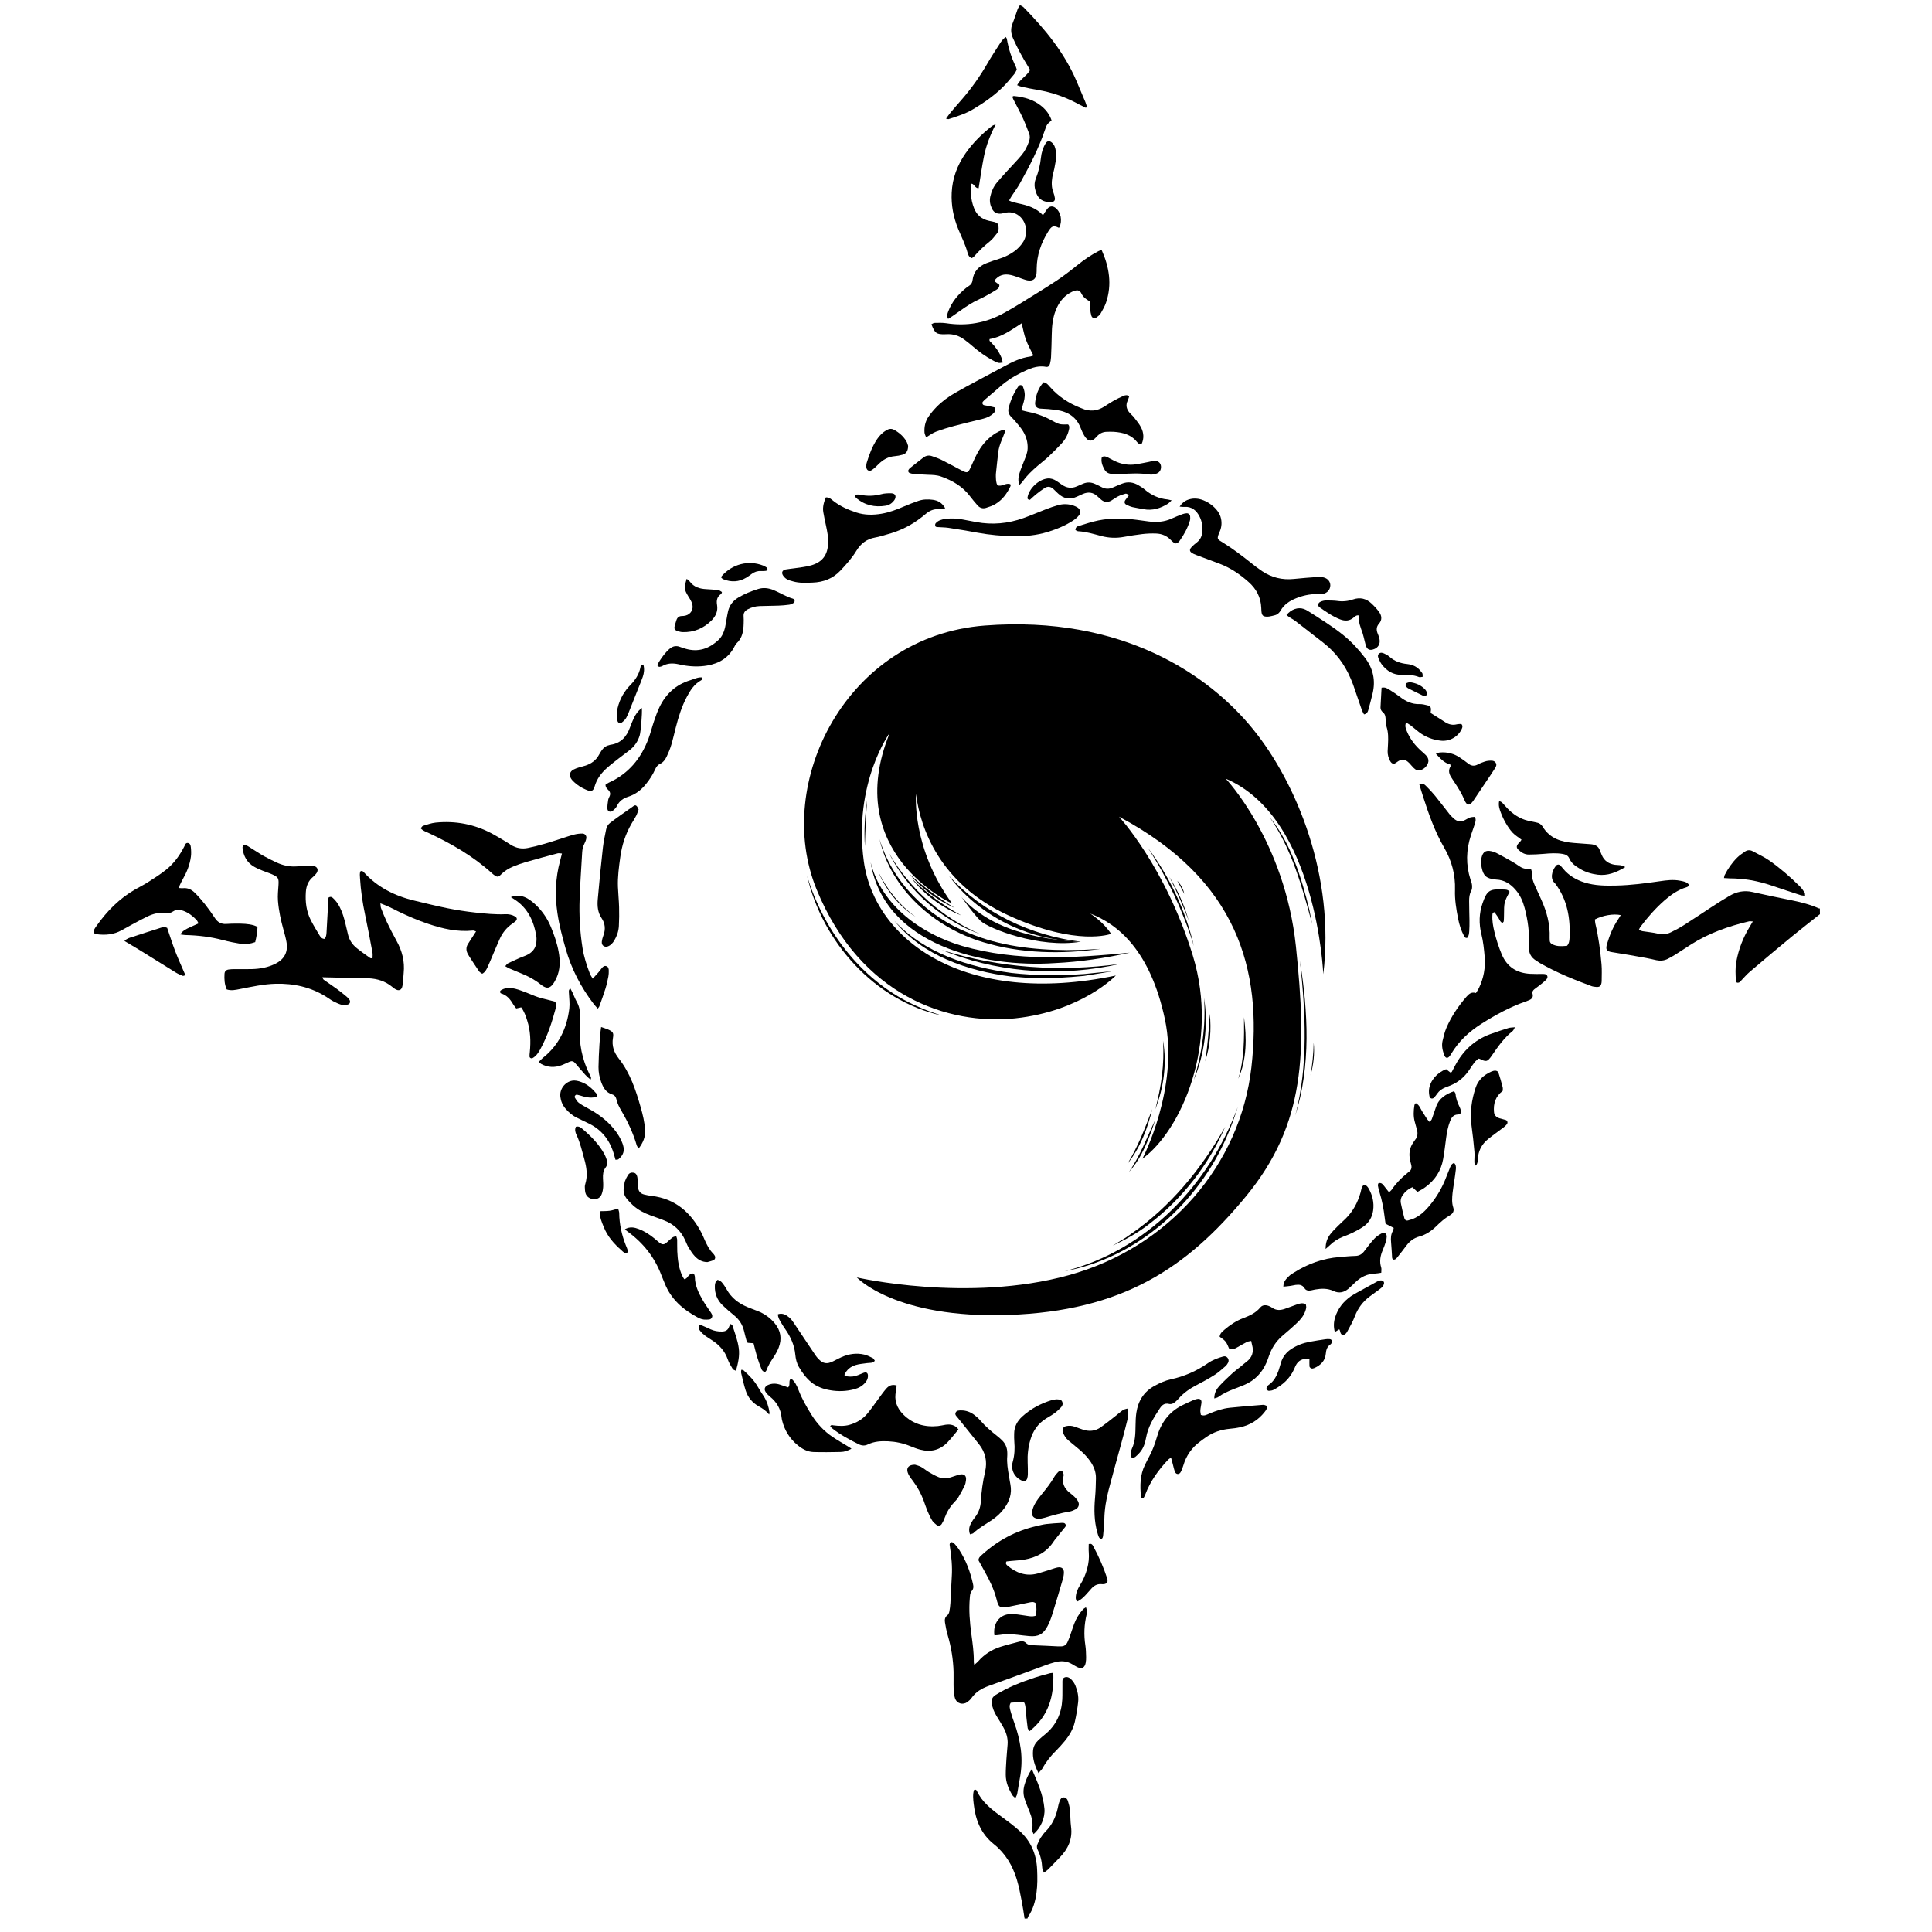 <svg xmlns="http://www.w3.org/2000/svg" version="1.1" xmlns:xlink="http://www.w3.org/1999/xlink" xmlns:svgjs="http://svgjs.com/svgjs" width="515" height="515"><svg version="1.1" id="SvgjsSvg1108" x="0px" y="0px" viewBox="0 0 515 515" xml:space="preserve" sodipodi:docname="Elyvian Logo Tight.svg" width="515" height="515" inkscape:version="1.3.2 (091e20e, 2023-11-25, custom)" xmlns:inkscape="http://www.inkscape.org/namespaces/inkscape" xmlns:sodipodi="http://sodipodi.sourceforge.net/DTD/sodipodi-0.dtd" xmlns="http://www.w3.org/2000/svg" xmlns:svg="http://www.w3.org/2000/svg"><defs id="SvgjsDefs1107"></defs><sodipodi:namedview id="SvgjsSodipodi:namedview1106" pagecolor="#ffffff" bordercolor="#000000" borderopacity="0.25" inkscape:showpageshadow="2" inkscape:pageopacity="0.0" inkscape:pagecheckerboard="0" inkscape:deskcolor="#d1d1d1" inkscape:zoom="2.2058481" inkscape:cx="379.4459" inkscape:cy="323.00502" inkscape:window-width="3840" inkscape:window-height="2071" inkscape:window-x="-9" inkscape:window-y="-9" inkscape:window-maximized="1" inkscape:current-layer="Layer_2"></sodipodi:namedview>
<path d="m 237.197,195.326 c 0,0 -9.76,13.29 -6.94,34.24 2.82,20.94 26.71,38.94 67.18,30.47 0,0 -9.06,9.53 -26.82,11.41 -17.76,1.88 -41.29,-5.88 -52.94,-34.35 -11.65,-28.47 8,-67.53 44.82,-70.35 36.82,-2.82 59.88,13.29 71.53,27.65 11.65,14.35 21.88,39.29 18.71,65.29 0,0 -1.65,-41.76 -26,-52.12 0,0 15.76,16.59 18.71,44.71 2.94,28.12 2.59,47.29 -13.29,66.59 -15.88,19.29 -33.06,30.59 -63.29,31.65 -30.24,1.06 -40.47,-10 -40.47,-10 0,0 29.65,6.82 56.47,-0.59 26.82,-7.41 45.76,-29.41 48.71,-55.41 2.94,-26 -3.65,-50 -35.29,-66.82 0,0 12.35,13.29 19.65,36.94 7.29,23.65 -3.18,46.82 -13.41,54.24 0,0 9.88,-18.94 6,-37.18 -3.88,-18.24 -12.47,-25.35 -19.94,-28.18 0,0 3.47,2.12 5.59,5.41 0,0 -9,3.47 -27.29,-4.88 -18.29,-8.35 -23.59,-23.24 -24.71,-32.41 0,0 -1.24,14.41 9.65,29.24 -0.04,-0.02 -29.75,-13.49 -16.63,-45.55 z" id="SvgjsPath1105"></path>
<path d="m 215.137,233.466 c 4.52,14.98 15.03,28.59 29.58,34.87 2.04,0.96 4.18,1.66 6.33,2.37 -17.95,-3.98 -31.83,-19.61 -35.91,-37.24 z" id="SvgjsPath1104"></path>
<path d="m 232.077,229.856 c 2.88,11.55 13.53,19.11 24.45,22.31 14.47,4.18 29.77,3.23 44.64,1.78 -6.56,1.45 -13.25,2.47 -20,2.78 -19.1,1.29 -45.48,-4.82 -49.09,-26.87 z" id="SvgjsPath1103"></path>
<path d="m 251.047,253.236 c 15.3,4.83 31.61,5.89 47.47,3.71 -0.98,0.21 -1.96,0.42 -2.95,0.61 -14.79,2.78 -30.58,1.43 -44.52,-4.32 z" id="SvgjsPath1102"></path>
<path d="m 238.427,245.466 c 7.98,8.63 19.81,12.32 31.15,13.88 6.39,0.74 12.94,0.7 19.34,0.3 2.58,-0.26 5.15,-0.54 7.74,-0.77 -2.55,0.45 -5.12,0.84 -7.69,1.26 -4.52,0.44 -9.1,0.73 -13.65,0.6 -1.31,-0.06 -4.51,-0.35 -5.85,-0.44 -11.44,-1.48 -23.61,-5.53 -31.04,-14.83 z" id="SvgjsPath1101"></path>
<path d="m 234.457,223.676 c 3.4,11.47 12.73,20.65 23.74,25.01 8.2,3.47 17.36,4.53 26.22,4.58 0,0 4.49,-0.08 4.49,-0.08 l 4.49,-0.25 c -10.38,1.46 -21.21,1.28 -31.31,-1.78 -12.93,-3.84 -24.6,-14.03 -27.63,-27.48 z" id="SvgjsPath1100"></path>
<path d="m 231.137,213.326 c -0.29,4.08 -0.49,8.15 -0.59,12.24 -0.24,-4.09 -0.04,-8.2 0.59,-12.24 z" id="SvgjsPath1099"></path>
<path d="m 234.137,232.446 c 2.35,4.66 5.65,8.92 9.94,11.94 -4.48,-2.76 -7.88,-7.15 -9.94,-11.94 z" id="SvgjsPath1098"></path>
<path d="m 236.957,227.386 c 5.55,9.59 14.23,17.28 24.41,21.65 -1.28,-0.53 -2.61,-0.96 -3.86,-1.58 -8.77,-4.19 -16.21,-11.36 -20.55,-20.07 z" id="SvgjsPath1097"></path>
<path d="m 242.957,234.086 c 3.92,3.95 8.42,7.26 13.29,9.94 -5.17,-2.06 -9.87,-5.53 -13.29,-9.94 z" id="SvgjsPath1096"></path>
<path d="m 242.457,233.026 c 3.71,3.39 7.74,6.38 12.03,9 -4.61,-2.02 -8.79,-5.13 -12.03,-9 z" id="SvgjsPath1095"></path>
<path d="m 252.957,233.466 c 9.09,9.92 21.84,15.93 35.12,17.56 -0.84,-0.03 -1.68,-0.08 -2.52,-0.14 -12.61,-0.82 -25.04,-7.22 -32.6,-17.42 z" id="SvgjsPath1094"></path>
<path d="m 310.017,277.386 c 1.08,6.11 0.2,12.54 -2.06,18.29 1.61,-5.95 2.47,-12.12 2.06,-18.29 z" id="SvgjsPath1093"></path>
<path d="m 307.137,295.676 c -1.23,5.18 -3.23,10.35 -6.59,14.53 2.8,-4.56 4.7,-9.54 6.59,-14.53 z" id="SvgjsPath1092"></path>
<path d="m 307.957,298.496 c -1.6,4.9 -3.48,10.02 -7,13.88 2.98,-4.27 4.76,-9.19 7,-13.88 z" id="SvgjsPath1091"></path>
<path d="m 320.957,266.026 c 1.19,7.31 0.1,14.99 -2.71,21.82 2.16,-7.04 3.22,-14.44 2.71,-21.82 z" id="SvgjsPath1090"></path>
<path d="m 322.487,270.206 c 0.43,4.25 0.11,8.64 -1.24,12.71 0.68,-4.22 0.99,-8.44 1.24,-12.71 z" id="SvgjsPath1089"></path>
<path d="m 331.607,271.146 c 0.73,5.44 0.77,11.33 -1.53,16.41 1.64,-5.31 1.58,-10.91 1.53,-16.41 z" id="SvgjsPath1088"></path>
<path d="m 326.607,300.326 c -4.42,10.2 -11.54,19.36 -20.42,26.06 -2.94,2.29 -6.23,4.08 -9.58,5.65 0.79,-0.49 1.57,-0.98 2.37,-1.45 0.61,-0.34 1.76,-1.09 2.31,-1.52 10.63,-7.28 19.05,-17.56 25.32,-28.74 z" id="SvgjsPath1087"></path>
<path d="m 283.817,338.856 c 21.85,-5.56 38.5,-22.98 46.15,-43.82 -0.84,2.64 -1.76,5.27 -2.88,7.81 -7.67,17.84 -23.96,32.43 -43.27,36.01 z" id="SvgjsPath1086"></path>
<path d="m 346.517,256.096 c 2.17,13.59 2.94,27.97 -1.24,41.26 3.52,-13.44 2.74,-27.58 1.24,-41.26 z" id="SvgjsPath1085"></path>
<path d="m 350.177,277.946 c 0.29,2.91 -0.03,5.88 -0.84,8.69 0.48,-2.89 0.8,-5.77 0.84,-8.69 z" id="SvgjsPath1084"></path>
<path d="m 306.017,226.056 c 5.81,7.72 10.03,16.71 12.24,26.12 -2.86,-9.22 -6.99,-18.02 -12.24,-26.12 z" id="SvgjsPath1083"></path>
<path d="m 311.667,233.696 c 2.27,3.65 4.08,7.63 5.21,11.78 -1.46,-4.05 -3.24,-7.97 -5.21,-11.78 z" id="SvgjsPath1082"></path>
<path d="m 313.817,234.796 c 0.94,0.95 1.6,2.2 1.88,3.5 -0.61,-1.19 -1.21,-2.34 -1.88,-3.5 z" id="SvgjsPath1081"></path>
<path d="m 338.427,217.796 c 5.71,7.03 8.48,16.05 10.6,24.73 0,0 0.75,3.8 0.75,3.8 -2.64,-9.87 -5.45,-20.05 -11.35,-28.53 z" id="SvgjsPath1080"></path>
<path d="m 256.257,239.056 c 0,0 3.04,4.38 5.12,6.41 2.08,2.03 15.74,7.41 26.71,5.56 0,0 -9.72,-0.15 -18.72,-3.4 -9,-3.25 -13.11,-8.57 -13.11,-8.57 z" id="SvgjsPath1079"></path>
<g id="SvgjsG1078" transform="translate(-165.923,-41.254)">
	<g id="SvgjsG1077">
		<path d="m 651.05,284.94 c -2.47,1.97 -4.97,3.9 -7.41,5.9 -3.79,3.12 -7.55,6.27 -11.28,9.45 -0.98,0.83 -1.79,1.85 -2.71,2.76 -0.14,0.14 -0.46,0.18 -0.68,0.14 -0.13,-0.02 -0.3,-0.28 -0.31,-0.44 -0.11,-1.74 -0.21,-3.48 0.11,-5.21 0.61,-3.27 1.79,-6.32 3.51,-9.17 0.26,-0.43 0.52,-0.87 0.88,-1.49 -0.48,-0.01 -0.77,-0.09 -1.04,-0.02 -5.43,1.3 -10.65,3.11 -15.39,6.13 -1.41,0.9 -2.81,1.84 -4.23,2.73 -0.65,0.41 -1.33,0.79 -2.02,1.14 -0.96,0.48 -1.98,0.57 -3.02,0.35 -0.95,-0.2 -1.89,-0.45 -2.84,-0.61 -2.98,-0.53 -5.97,-1.08 -8.96,-1.53 -1.53,-0.23 -1.8,-0.73 -1.35,-2.24 0.69,-2.3 1.58,-4.5 2.94,-6.5 0.24,-0.35 0.45,-0.73 0.7,-1.14 -1.94,-0.42 -4.77,0.06 -6.88,1.15 0.03,0.32 0.02,0.7 0.1,1.06 0.86,3.59 1.33,7.23 1.66,10.9 0.13,1.47 0.04,2.97 0.04,4.45 0,0.13 -0.01,0.26 -0.03,0.39 -0.14,0.94 -0.49,1.26 -1.4,1.2 -0.45,-0.03 -0.91,-0.09 -1.32,-0.24 -4.73,-1.73 -9.38,-3.65 -13.76,-6.15 -0.28,-0.16 -0.53,-0.37 -0.81,-0.54 -1.54,-0.89 -2.19,-2.12 -2.08,-3.99 0.2,-3.43 -0.26,-6.83 -1.14,-10.15 -0.47,-1.76 -1.19,-3.41 -2.4,-4.81 -1.36,-1.58 -2.98,-2.65 -5.14,-2.74 -0.13,0 -0.26,-0.02 -0.39,-0.04 -2.27,-0.26 -3.06,-0.96 -3.52,-3.16 -0.21,-1.02 -0.24,-2.05 0.08,-3.06 0.33,-1.03 0.98,-1.51 2.03,-1.38 0.63,0.08 1.27,0.27 1.84,0.56 1.49,0.76 2.94,1.6 4.4,2.43 0.5,0.29 1,0.6 1.47,0.94 0.81,0.59 1.68,0.95 2.71,0.84 0.18,-0.02 0.37,0.07 0.65,0.13 0.07,0.27 0.22,0.58 0.2,0.87 -0.07,1.27 0.33,2.42 0.84,3.54 0.56,1.24 1.13,2.46 1.68,3.7 1.45,3.21 2.37,6.55 2.22,10.12 -0.01,0.26 0.01,0.52 0.02,0.77 0.02,0.51 0.32,0.82 0.76,1.02 1.03,0.47 1.93,0.56 3.84,0.38 0.55,-0.58 0.66,-1.38 0.69,-2.12 0.24,-5.21 -0.57,-10.17 -3.82,-14.47 -1.48,-1.25 -0.91,-3.35 0.16,-4.72 0.31,-0.4 0.83,-0.46 1.18,-0.12 0.28,0.27 0.52,0.57 0.76,0.87 1.53,1.85 3.5,2.99 5.78,3.7 2.77,0.85 5.6,0.86 8.44,0.79 3.88,-0.09 7.72,-0.59 11.55,-1.15 1.78,-0.26 3.59,-0.5 5.39,-0.14 0.87,0.17 1.77,0.28 2.33,1.01 0.01,0.54 -0.35,0.65 -0.63,0.74 -2.21,0.67 -4.06,1.95 -5.78,3.45 -2.44,2.14 -4.57,4.56 -6.51,7.15 -0.15,0.2 -0.22,0.45 -0.38,0.76 0.36,0.13 0.64,0.29 0.94,0.34 1.4,0.23 2.82,0.34 4.19,0.67 1.21,0.29 2.32,0.16 3.39,-0.36 1.21,-0.59 2.42,-1.23 3.56,-1.96 2.51,-1.59 4.96,-3.26 7.45,-4.88 1.52,-0.98 3.04,-1.96 4.6,-2.87 1.9,-1.11 3.92,-1.55 6.14,-1.04 3.39,0.78 6.81,1.48 10.22,2.16 2.6,0.52 5.15,1.16 7.57,2.24 0.05,0.02 0.13,-0.02 0.19,-0.03 0.02,0.51 0.02,1.02 0.02,1.54 z" id="SvgjsPath1076"></path>
		<path d="m 439.04,552.67 c -0.25,-1.52 -0.45,-3.05 -0.75,-4.56 -0.39,-1.96 -0.74,-3.93 -1.32,-5.84 -1.12,-3.71 -3.05,-6.99 -6.12,-9.43 -3.49,-2.77 -4.91,-6.51 -5.38,-10.74 -0.14,-1.25 -0.29,-2.53 0.09,-3.7 0.43,-0.21 0.63,-0.02 0.74,0.21 1.41,3.05 3.98,5.02 6.6,6.91 1.62,1.17 3.2,2.37 4.7,3.7 3.13,2.79 4.61,6.31 4.78,10.41 0.09,2.05 0.11,4.11 -0.17,6.17 -0.3,2.27 -0.9,4.41 -2.2,6.32 -0.1,0.15 -0.14,0.36 -0.2,0.54 -0.25,0.01 -0.51,0.01 -0.77,0.01 z" id="SvgjsPath1075"></path>
		<path d="m 267.32,282.05 c 0.08,0.67 0.06,1 0.17,1.27 0.5,1.26 0.99,2.52 1.57,3.74 0.81,1.69 1.66,3.36 2.57,4.99 1.49,2.67 2.21,5.49 1.9,8.55 -0.12,1.15 -0.12,2.32 -0.33,3.46 -0.21,1.17 -0.99,1.44 -1.99,0.81 -0.27,-0.17 -0.52,-0.38 -0.77,-0.58 -1.82,-1.5 -3.95,-2.15 -6.26,-2.26 -2,-0.1 -4,-0.09 -6,-0.13 -2.05,-0.04 -4.11,-0.09 -6.34,-0.14 0.16,0.29 0.22,0.55 0.38,0.66 1.15,0.83 2.34,1.6 3.49,2.44 0.89,0.65 1.74,1.34 2.58,2.04 0.29,0.24 0.56,0.54 0.78,0.85 0.33,0.47 0.15,1.11 -0.4,1.26 -0.48,0.13 -1.04,0.26 -1.5,0.14 -0.8,-0.21 -1.57,-0.56 -2.31,-0.94 -0.68,-0.35 -1.31,-0.83 -1.96,-1.24 -4.12,-2.59 -8.65,-3.6 -13.48,-3.48 -3.25,0.08 -6.4,0.8 -9.56,1.41 -1.13,0.22 -2.27,0.5 -3.5,0.1 -0.59,-1.33 -0.68,-2.73 -0.59,-4.15 0.04,-0.69 0.41,-1.05 1.09,-1.16 0.51,-0.08 1.03,-0.09 1.54,-0.1 1.55,-0.01 3.1,0.03 4.65,-0.01 2.21,-0.06 4.36,-0.44 6.36,-1.47 2.36,-1.21 3.34,-3.12 2.88,-5.75 -0.19,-1.08 -0.49,-2.14 -0.78,-3.19 -0.71,-2.55 -1.28,-5.12 -1.49,-7.78 -0.11,-1.44 0.05,-2.83 0.14,-4.24 0.11,-1.75 -0.06,-2.1 -1.68,-2.82 -0.82,-0.37 -1.69,-0.62 -2.53,-0.97 -0.77,-0.32 -1.56,-0.64 -2.28,-1.06 -1.94,-1.12 -2.88,-2.89 -3.1,-5.07 -0.02,-0.23 0.12,-0.47 0.19,-0.74 0.85,-0.07 1.39,0.42 1.98,0.78 1.15,0.71 2.27,1.48 3.45,2.15 1.12,0.63 2.28,1.2 3.45,1.74 1.66,0.77 3.41,1.18 5.26,1.05 1.03,-0.07 2.06,-0.12 3.09,-0.15 0.51,-0.02 1.04,-0.03 1.54,0.05 0.99,0.15 1.35,1.03 0.78,1.88 -0.25,0.37 -0.57,0.71 -0.91,0.99 -1.3,1.05 -1.84,2.45 -1.95,4.06 -0.18,2.62 0.13,5.17 1.34,7.53 0.7,1.37 1.51,2.7 2.31,4.02 0.26,0.41 0.55,0.9 1.3,0.94 0.45,-0.41 0.52,-1.05 0.56,-1.67 0.15,-2.58 0.29,-5.15 0.43,-7.73 0.03,-0.56 0.07,-1.12 0.1,-1.6 0.53,-0.35 0.86,-0.18 1.17,0.09 0.79,0.69 1.36,1.54 1.84,2.47 0.72,1.39 1.13,2.88 1.5,4.38 0.23,0.94 0.46,1.88 0.67,2.82 0.34,1.51 1.15,2.74 2.34,3.69 1.15,0.93 2.37,1.78 3.58,2.64 0.13,0.09 0.36,0.06 0.63,0.1 0,-0.55 0.08,-1.06 -0.01,-1.54 -0.63,-3.36 -1.25,-6.72 -1.96,-10.06 -0.69,-3.23 -1.16,-6.47 -1.36,-9.76 -0.04,-0.63 -0.12,-1.27 0.09,-1.82 0.45,-0.25 0.7,-0.02 0.91,0.21 3.64,4.02 8.25,6.32 13.45,7.57 2.95,0.71 5.89,1.44 8.86,2.04 2.46,0.49 4.96,0.88 7.46,1.15 2.63,0.28 5.27,0.56 7.92,0.44 0.92,-0.04 1.8,0.12 2.61,0.58 0.57,0.32 0.66,0.83 0.19,1.25 -0.29,0.26 -0.6,0.49 -0.92,0.71 -1.47,1.02 -2.56,2.36 -3.3,3.98 -0.7,1.52 -1.33,3.08 -1.99,4.62 -0.43,1.01 -0.84,2.03 -1.31,3.02 -0.3,0.63 -0.61,1.29 -1.4,1.71 -0.26,-0.19 -0.63,-0.35 -0.82,-0.63 -0.88,-1.27 -1.71,-2.57 -2.56,-3.87 -0.14,-0.22 -0.27,-0.44 -0.4,-0.67 -0.53,-0.91 -0.59,-1.83 -0.03,-2.75 0.37,-0.6 0.77,-1.19 1.15,-1.79 0.31,-0.48 0.62,-0.95 1.02,-1.57 -0.37,-0.11 -0.6,-0.26 -0.8,-0.24 -4.14,0.44 -8.09,-0.47 -11.97,-1.78 -2.82,-0.95 -5.54,-2.13 -8.21,-3.43 -1.34,-0.7 -2.72,-1.37 -4.52,-2.04 z" id="SvgjsPath1074"></path>
		<path d="m 412.79,157.84 c -0.17,-0.49 -0.4,-0.88 -0.43,-1.29 -0.1,-1.52 0.21,-2.98 1.08,-4.24 0.62,-0.9 1.33,-1.75 2.09,-2.53 1.5,-1.53 3.22,-2.79 5.08,-3.85 1.79,-1.03 3.61,-2 5.43,-2.98 2.5,-1.35 5.02,-2.66 7.51,-4.02 2.22,-1.21 4.48,-2.31 7.02,-2.64 0.25,-0.03 0.48,-0.16 0.81,-0.28 -0.69,-1.44 -1.46,-2.78 -1.99,-4.22 -0.5,-1.36 -0.74,-2.81 -1.13,-4.36 -2.75,1.77 -5.35,3.7 -8.54,4.2 -0.17,0.53 0.18,0.68 0.39,0.89 1.2,1.2 2.15,2.57 2.79,4.15 0.14,0.34 0.18,0.73 0.31,1.23 -0.47,0.04 -0.85,0.16 -1.18,0.07 -0.55,-0.16 -1.08,-0.44 -1.58,-0.72 -1.81,-1 -3.51,-2.18 -5.07,-3.54 -0.78,-0.68 -1.58,-1.33 -2.41,-1.94 -1.4,-1.03 -2.97,-1.54 -4.72,-1.43 -0.13,0.01 -0.26,0.01 -0.39,0.01 -2.29,0.07 -2.77,-0.27 -3.65,-2.66 0.27,-0.12 0.54,-0.35 0.81,-0.36 1.03,-0.02 2.08,-0.07 3.09,0.08 5.5,0.86 10.67,-0.05 15.52,-2.77 1.35,-0.76 2.7,-1.52 4.01,-2.34 3.29,-2.04 6.61,-4.05 9.84,-6.18 1.94,-1.28 3.78,-2.71 5.59,-4.16 1.77,-1.42 3.62,-2.71 5.63,-3.75 0.27,-0.14 0.57,-0.22 0.87,-0.34 2.05,4.6 2.8,9.21 1.2,13.98 -0.34,1.03 -0.89,1.99 -1.44,2.94 -0.25,0.43 -0.68,0.77 -1.09,1.07 -0.55,0.4 -1.2,0.19 -1.4,-0.45 -0.17,-0.55 -0.25,-1.13 -0.31,-1.7 -0.07,-0.7 -0.08,-1.41 -0.11,-2.12 -0.96,-0.53 -1.76,-1.12 -2.24,-2.11 -0.39,-0.81 -0.94,-0.97 -1.78,-0.72 -0.49,0.14 -0.96,0.38 -1.4,0.64 -1.79,1.08 -2.92,2.7 -3.67,4.61 -0.81,2.07 -1.02,4.25 -1.05,6.46 -0.03,2 -0.1,4 -0.19,6 -0.03,0.58 -0.13,1.16 -0.27,1.72 -0.16,0.64 -0.52,0.96 -1.1,0.85 -2.47,-0.46 -4.55,0.58 -6.65,1.6 -1.98,0.96 -3.82,2.14 -5.48,3.61 -1.31,1.15 -2.65,2.27 -3.97,3.4 -0.24,0.21 -0.48,0.43 -0.69,0.68 -0.27,0.31 -0.1,0.83 0.29,0.93 0.44,0.11 0.89,0.15 1.33,0.24 0.55,0.12 1.1,0.26 1.55,0.37 0.33,0.73 0.05,1.15 -0.33,1.53 -0.75,0.75 -1.69,1.19 -2.7,1.45 -2.56,0.65 -5.14,1.24 -7.7,1.92 -1.68,0.45 -3.35,0.96 -4.97,1.57 -0.88,0.33 -1.66,0.94 -2.61,1.5 z" id="SvgjsPath1073"></path>
		<path d="m 323.92,302.13 c 0.62,-0.68 1.06,-1.14 1.47,-1.62 0.34,-0.39 0.64,-0.81 0.96,-1.21 0.3,-0.36 0.66,-0.67 1.16,-0.52 0.59,0.18 0.69,0.72 0.69,1.25 0,0.51 -0.01,1.04 -0.11,1.54 -0.22,1.07 -0.44,2.15 -0.77,3.2 -0.5,1.6 -1.08,3.17 -1.64,4.75 -0.06,0.17 -0.21,0.31 -0.42,0.59 -0.41,-0.47 -0.8,-0.87 -1.14,-1.32 -3.36,-4.41 -5.87,-9.25 -7.4,-14.59 -0.9,-3.16 -1.74,-6.34 -2.22,-9.61 -0.68,-4.65 -0.53,-9.26 0.71,-13.82 0.17,-0.62 0.32,-1.24 0.51,-2 -0.43,-0.02 -0.82,-0.13 -1.14,-0.05 -2.87,0.76 -5.73,1.54 -8.58,2.36 -1.11,0.32 -2.21,0.72 -3.28,1.16 -1.26,0.52 -2.4,1.24 -3.36,2.23 -0.56,0.58 -0.9,0.58 -1.53,0.17 -0.27,-0.18 -0.52,-0.38 -0.76,-0.6 -5.02,-4.56 -10.82,-7.9 -16.93,-10.76 -0.68,-0.32 -1.45,-0.52 -2.07,-1.23 0.23,-0.25 0.39,-0.59 0.63,-0.66 1.11,-0.34 2.22,-0.74 3.35,-0.86 5.27,-0.53 10.28,0.42 14.98,2.91 1.25,0.67 2.46,1.41 3.68,2.14 0.5,0.3 0.98,0.63 1.47,0.93 1.38,0.83 2.83,1.11 4.45,0.78 2.92,-0.58 5.74,-1.48 8.57,-2.39 1.23,-0.39 2.44,-0.83 3.69,-1.16 0.74,-0.19 1.52,-0.3 2.28,-0.29 0.73,0.01 1.18,0.64 1.03,1.34 -0.1,0.5 -0.3,0.99 -0.53,1.44 -0.37,0.71 -0.51,1.45 -0.56,2.23 -0.23,4.12 -0.54,8.24 -0.68,12.36 -0.16,4.39 0.08,8.77 0.77,13.12 0.37,2.37 1.11,4.64 1.97,6.87 0.15,0.39 0.39,0.7 0.75,1.32 z" id="SvgjsPath1072"></path>
		<path d="m 425.63,485.04 c 0.48,-0.43 0.79,-0.64 1.02,-0.91 1.61,-1.85 3.6,-3.13 5.92,-3.88 1.65,-0.54 3.35,-0.92 5.03,-1.39 0.67,-0.19 1.29,-0.16 1.8,0.35 0.56,0.55 1.24,0.59 1.97,0.61 2.13,0.07 4.25,0.19 6.38,0.29 0.32,0.01 0.65,0 0.97,0.01 0.79,0.01 1.38,-0.36 1.72,-1.05 0.28,-0.58 0.5,-1.18 0.72,-1.79 0.37,-1.03 0.68,-2.08 1.07,-3.11 0.55,-1.46 1.35,-2.79 2.41,-3.94 0.2,-0.22 0.49,-0.35 0.76,-0.54 0.35,1.06 0.38,1.07 0.18,1.9 -0.66,2.73 -0.77,5.48 -0.34,8.26 0.16,1.02 0.17,2.06 0.2,3.09 0.02,0.51 -0.02,1.04 -0.11,1.54 -0.25,1.34 -1.03,1.74 -2.23,1.17 -0.46,-0.22 -0.9,-0.51 -1.34,-0.77 -1.41,-0.84 -2.92,-0.98 -4.48,-0.58 -0.87,0.22 -1.74,0.5 -2.58,0.81 -5.09,1.85 -10.17,3.74 -15.27,5.56 -1.81,0.65 -3.38,1.57 -4.51,3.17 -0.29,0.41 -0.68,0.79 -1.09,1.09 -1.22,0.9 -2.84,0.46 -3.33,-0.96 -0.26,-0.78 -0.34,-1.64 -0.37,-2.47 -0.06,-1.55 0.02,-3.1 -0.02,-4.64 -0.1,-3.3 -0.63,-6.54 -1.56,-9.72 -0.33,-1.11 -0.55,-2.26 -0.73,-3.4 -0.11,-0.7 -0.05,-1.4 0.64,-1.91 0.27,-0.2 0.45,-0.63 0.52,-0.98 0.15,-0.76 0.25,-1.53 0.29,-2.3 0.14,-2.32 0.2,-4.64 0.36,-6.96 0.19,-2.73 -0.09,-5.41 -0.5,-8.1 -0.06,-0.38 -0.17,-0.77 0.19,-1.07 0.25,-0.21 0.69,-0.05 1.15,0.47 0.38,0.43 0.75,0.89 1.07,1.37 1.86,2.85 3.03,5.97 3.76,9.28 0.15,0.66 0.15,1.26 -0.35,1.81 -0.46,0.51 -0.45,1.19 -0.51,1.83 -0.29,3.24 -0.02,6.45 0.41,9.65 0.33,2.43 0.68,4.86 0.65,7.32 -0.04,0.17 0.03,0.35 0.13,0.89 z" id="SvgjsPath1071"></path>
		<path d="m 443.95,98.63 c 0.41,-0.62 0.73,-1.17 1.12,-1.68 0.6,-0.78 1.44,-0.88 2.2,-0.29 1.45,1.12 1.9,3.42 1.03,5.23 -0.06,0.02 -0.13,0.09 -0.17,0.07 -1.54,-0.77 -1.98,-0.29 -2.82,1.04 -1.88,3.01 -3.01,6.27 -3.05,9.86 0,0.45 0,0.91 -0.05,1.35 -0.18,1.44 -0.96,2.03 -2.41,1.78 -0.57,-0.1 -1.11,-0.34 -1.66,-0.52 -0.92,-0.3 -1.82,-0.7 -2.75,-0.9 -1.76,-0.39 -3.31,-0.05 -4.47,1.6 0.52,0.37 0.97,0.7 1.38,0.99 0.08,0.72 -0.35,1.06 -0.77,1.33 -0.98,0.62 -1.99,1.2 -3.01,1.75 -1.31,0.7 -2.7,1.26 -3.95,2.04 -1.64,1.01 -3.19,2.18 -4.79,3.27 -0.35,0.24 -0.72,0.45 -1.12,0.71 -0.44,-0.76 -0.2,-1.36 0.02,-1.96 0.95,-2.56 2.64,-4.56 4.72,-6.26 0.25,-0.2 0.51,-0.39 0.79,-0.56 0.59,-0.36 0.9,-0.84 0.98,-1.56 0.27,-2.29 1.66,-3.72 3.73,-4.53 1.14,-0.45 2.31,-0.81 3.48,-1.19 1.42,-0.46 2.75,-1.1 3.96,-1.99 0.95,-0.7 1.74,-1.54 2.36,-2.54 1.26,-2.05 0.93,-4.94 -0.8,-6.59 -1.04,-0.99 -2.31,-1.38 -3.74,-1.17 -0.45,0.07 -0.88,0.23 -1.32,0.28 -1.2,0.14 -1.99,-0.27 -2.52,-1.36 -0.49,-1.01 -0.67,-2.07 -0.42,-3.2 0.31,-1.34 0.84,-2.59 1.71,-3.65 0.9,-1.1 1.87,-2.13 2.82,-3.19 1.26,-1.38 2.57,-2.72 3.78,-4.15 0.92,-1.09 1.55,-2.37 2.02,-3.73 0.24,-0.7 0.29,-1.38 0.01,-2.08 -0.55,-1.38 -1.04,-2.78 -1.67,-4.12 -0.79,-1.69 -1.7,-3.33 -2.54,-5 -0.11,-0.22 -0.18,-0.47 -0.26,-0.69 0.18,-0.09 0.29,-0.19 0.39,-0.18 2.75,0.26 5.33,0.97 7.49,2.78 1.2,1.01 2.09,2.25 2.58,3.71 -1.21,1.06 -1.25,1.05 -1.76,2.55 -1.7,5.04 -4.15,9.72 -6.73,14.35 -0.63,1.12 -1.41,2.16 -2.12,3.24 -0.24,0.36 -0.43,0.75 -0.72,1.24 0.39,0.16 0.66,0.31 0.95,0.39 0.5,0.14 1,0.26 1.5,0.37 2.44,0.5 4.78,1.18 6.6,3.16 z" id="SvgjsPath1070"></path>
		<path d="m 430.99,477.16 c -0.41,-3.16 1.33,-5.51 4.2,-5.65 1.33,-0.06 2.69,0.22 4.03,0.4 0.89,0.12 1.76,0.37 2.74,0.05 0.35,-1.12 0.25,-2.25 0.11,-3.29 -0.61,-0.54 -1.19,-0.37 -1.75,-0.26 -1.77,0.36 -3.54,0.73 -5.3,1.1 -0.06,0.01 -0.13,0.03 -0.19,0.04 -2.57,0.51 -2.75,0 -3.27,-2.02 -0.66,-2.58 -1.81,-4.96 -3.11,-7.28 -0.6,-1.06 -1.18,-2.14 -1.72,-3.12 0.1,-0.77 0.6,-1.11 1.02,-1.49 4.15,-3.76 8.93,-6.32 14.4,-7.58 0.88,-0.2 1.76,-0.44 2.65,-0.55 1.34,-0.16 2.69,-0.23 4.04,-0.31 0.44,-0.02 0.96,-0.06 1.15,0.48 0.14,0.43 -0.2,0.7 -0.45,1 -0.81,1 -1.62,2.01 -2.42,3.01 -0.12,0.15 -0.23,0.31 -0.34,0.47 -1.85,2.84 -4.58,4.27 -7.84,4.83 -1.14,0.19 -2.31,0.24 -3.46,0.35 -0.44,0.04 -0.88,0.09 -1.26,0.13 -0.32,0.51 -0.09,0.83 0.22,1.09 2.35,1.97 4.98,2.97 8.07,2.13 1.24,-0.34 2.47,-0.76 3.7,-1.14 0.55,-0.17 1.1,-0.38 1.67,-0.48 1.03,-0.18 1.66,0.33 1.64,1.35 -0.01,0.57 -0.11,1.16 -0.27,1.71 -0.92,3.16 -1.85,6.31 -2.83,9.45 -0.32,1.04 -0.72,2.08 -1.21,3.05 -1.14,2.26 -2.55,2.99 -5.02,2.73 -1.03,-0.11 -2.05,-0.2 -3.08,-0.34 -1.68,-0.22 -3.35,-0.21 -5.02,0.07 -0.33,0.06 -0.65,0.04 -1.1,0.07 z" id="SvgjsPath1069"></path>
		<path d="m 543.76,358.97 c -0.53,-0.5 -0.9,-0.84 -1.34,-1.25 -1.11,0.48 -1.97,1.21 -2.64,2.18 -0.43,0.63 -0.59,1.33 -0.45,2.03 0.26,1.39 0.61,2.76 0.97,4.13 0.11,0.41 0.52,0.64 0.92,0.53 0.68,-0.18 1.37,-0.4 1.99,-0.72 1.22,-0.62 2.24,-1.51 3.16,-2.53 1.96,-2.18 3.51,-4.62 4.66,-7.31 0.46,-1.07 0.84,-2.17 1.29,-3.23 0.24,-0.57 0.38,-1.25 1.2,-1.56 0.5,0.46 0.55,1.08 0.48,1.71 -0.12,1.09 -0.28,2.17 -0.44,3.26 -0.14,1.02 -0.34,2.04 -0.44,3.06 -0.12,1.28 -0.24,2.57 0.18,3.84 0.3,0.92 -0.04,1.61 -0.89,2.1 -1.41,0.81 -2.6,1.9 -3.75,3.03 -1.27,1.23 -2.74,2.18 -4.45,2.64 -1.45,0.4 -2.52,1.24 -3.4,2.41 -0.73,0.98 -1.48,1.96 -2.25,2.91 -0.31,0.38 -0.58,0.87 -1.2,0.82 -0.44,-0.23 -0.35,-0.65 -0.38,-1.01 -0.09,-1.22 -0.13,-2.44 -0.25,-3.66 -0.1,-1.05 -0.06,-2.06 0.49,-3 0.12,-0.21 0.14,-0.47 0.22,-0.78 -0.73,-0.37 -1.41,-0.72 -2.17,-1.11 -0.08,-0.55 -0.18,-1.11 -0.24,-1.68 -0.28,-2.31 -0.7,-4.59 -1.41,-6.81 -0.17,-0.55 -0.31,-1.12 -0.4,-1.69 -0.03,-0.22 0.1,-0.64 0.22,-0.66 0.27,-0.05 0.66,-0.01 0.86,0.16 0.39,0.33 0.68,0.77 1,1.17 0.28,0.34 0.54,0.68 0.89,1.12 0.3,-0.29 0.56,-0.47 0.73,-0.72 1.13,-1.67 2.52,-3.1 4.1,-4.35 0.15,-0.12 0.28,-0.27 0.44,-0.37 0.76,-0.52 0.84,-1.23 0.6,-2.05 -0.16,-0.55 -0.29,-1.12 -0.37,-1.69 -0.19,-1.46 0.08,-2.83 0.94,-4.05 0.19,-0.26 0.34,-0.55 0.55,-0.8 0.63,-0.77 0.7,-1.64 0.47,-2.56 -0.17,-0.69 -0.36,-1.37 -0.56,-2.05 -0.45,-1.52 -0.38,-3.06 -0.13,-4.6 0.03,-0.16 0.2,-0.3 0.35,-0.52 1.05,0.5 1.27,1.59 1.84,2.39 0.59,0.84 1,1.8 1.86,2.62 0.22,-0.28 0.48,-0.48 0.57,-0.73 0.4,-1.09 0.76,-2.19 1.14,-3.29 0.8,-2.29 2.59,-3.4 4.8,-4.18 0.17,0.3 0.38,0.51 0.4,0.73 0.1,1.25 0.54,2.38 1.08,3.49 0.14,0.29 0.25,0.59 0.33,0.9 0.15,0.61 -0.09,1.07 -0.73,1.09 -1.29,0.03 -1.79,0.85 -2.17,1.86 -0.53,1.39 -0.81,2.85 -1.01,4.32 -0.26,1.92 -0.47,3.84 -0.81,5.74 -0.56,3.13 -2.19,5.62 -4.77,7.48 -0.58,0.46 -1.28,0.78 -2.08,1.24 z" id="SvgjsPath1068"></path>
		<path d="m 568.32,278.96 c -1.47,2.83 -1.47,2.83 -1.49,6.34 0,0.51 -0.02,1.03 -0.07,1.54 -0.02,0.15 -0.2,0.28 -0.33,0.46 -0.7,-0.32 -0.81,-1.02 -1.17,-1.52 -0.33,-0.46 -0.65,-0.94 -0.95,-1.36 -0.56,0.07 -0.55,0.42 -0.57,0.73 -0.1,1.5 0.17,2.96 0.51,4.4 0.49,2.07 1.14,4.09 1.96,6.06 1.43,3.42 4.05,5.05 7.66,5.23 1.09,0.06 2.19,0.03 3.29,0.03 0.47,0 0.97,0.02 1.19,0.48 0.22,0.47 -0.09,0.89 -0.42,1.2 -0.51,0.49 -1.07,0.92 -1.63,1.36 -0.45,0.36 -0.93,0.69 -1.39,1.05 -0.37,0.3 -0.61,0.68 -0.47,1.18 0.27,0.96 -0.22,1.46 -1.04,1.77 -0.3,0.11 -0.6,0.23 -0.9,0.34 -4.16,1.46 -8,3.57 -11.71,5.92 -3.24,2.06 -6.03,4.63 -8.02,7.97 -0.13,0.22 -0.27,0.44 -0.43,0.64 -0.52,0.67 -1.12,0.58 -1.43,-0.26 -0.45,-1.22 -0.76,-2.49 -0.46,-3.79 0.27,-1.19 0.56,-2.39 1.04,-3.51 1.31,-3.04 3.15,-5.76 5.32,-8.26 0.67,-0.77 1.37,-1.38 2.54,-1 0.3,-0.49 0.6,-0.91 0.81,-1.36 1.25,-2.61 1.75,-5.35 1.52,-8.25 -0.17,-2.06 -0.38,-4.09 -0.88,-6.11 -0.68,-2.74 -0.62,-5.51 0.31,-8.2 1.16,-3.36 1.84,-3.86 5.35,-3.68 0.62,0.05 1.32,-0.11 1.86,0.6 z" id="SvgjsPath1067"></path>
		<path d="m 213.71,277.97 c 0.34,0.02 0.66,0.08 0.96,0.05 1.26,-0.15 2.3,0.35 3.15,1.19 0.96,0.95 1.86,1.97 2.7,3.03 0.96,1.21 1.86,2.48 2.71,3.77 0.71,1.07 1.64,1.6 2.92,1.54 0.9,-0.04 1.8,-0.1 2.71,-0.09 1.61,0.01 3.23,0.01 4.79,0.48 0.3,0.09 0.57,0.24 0.91,0.38 -0.02,1.42 -0.29,2.72 -0.61,4.07 -1.26,0.43 -2.51,0.68 -3.8,0.46 -1.59,-0.27 -3.18,-0.56 -4.73,-0.98 -3.33,-0.9 -6.71,-1.29 -10.14,-1.37 -0.42,-0.01 -0.83,-0.11 -1.34,-0.18 1,-1.18 1,-1.18 4.91,-2.92 -0.19,-0.32 -0.32,-0.69 -0.56,-0.94 -1,-1.02 -2.1,-1.91 -3.47,-2.4 -0.96,-0.35 -1.92,-0.42 -2.78,0.16 -0.64,0.44 -1.31,0.51 -2.03,0.42 -1.73,-0.23 -3.34,0.21 -4.87,0.95 -1.45,0.7 -2.86,1.49 -4.28,2.25 -0.85,0.46 -1.7,0.93 -2.54,1.4 -2.06,1.15 -4.29,1.34 -6.58,1.05 -0.3,-0.04 -0.58,-0.22 -0.89,-0.34 -0.01,-0.84 0.46,-1.4 0.86,-1.96 2.75,-3.9 6.04,-7.22 10.21,-9.62 1.12,-0.64 2.28,-1.21 3.37,-1.91 1.63,-1.04 3.27,-2.08 4.79,-3.27 2.16,-1.7 3.75,-3.9 4.99,-6.34 0.19,-0.38 0.3,-0.93 0.88,-0.89 0.66,0.05 0.79,0.66 0.84,1.14 0.09,0.83 0.13,1.68 0.02,2.5 -0.28,2.14 -1.08,4.11 -2.14,5.98 -0.32,0.56 -0.6,1.14 -0.87,1.73 -0.08,0.16 -0.06,0.37 -0.09,0.66 z" id="SvgjsPath1066"></path>
		<path d="m 417.89,176.75 c -0.86,0.1 -1.42,0.22 -1.99,0.22 -1.23,0 -2.25,0.46 -3.17,1.24 -0.69,0.58 -1.4,1.14 -2.14,1.66 -2.49,1.78 -5.23,3.04 -8.19,3.83 -1.06,0.29 -2.1,0.65 -3.18,0.83 -2.27,0.39 -3.86,1.63 -5.03,3.56 -1.17,1.94 -2.69,3.61 -4.24,5.26 -2.03,2.16 -4.55,3.1 -7.43,3.2 -1.74,0.06 -3.49,0.17 -5.2,-0.32 -0.56,-0.16 -1.14,-0.29 -1.63,-0.57 -0.42,-0.24 -0.82,-0.64 -1.07,-1.06 -0.45,-0.74 -0.13,-1.38 0.73,-1.55 0.76,-0.15 1.53,-0.19 2.29,-0.31 1.52,-0.24 3.09,-0.36 4.56,-0.8 3.04,-0.9 4.38,-2.84 4.48,-6.01 0.05,-1.5 -0.23,-2.95 -0.54,-4.4 -0.26,-1.26 -0.56,-2.52 -0.76,-3.79 -0.22,-1.37 0.16,-2.65 0.69,-3.9 0.92,-0.06 1.42,0.49 1.96,0.91 1.85,1.46 3.97,2.39 6.19,3.12 2.2,0.72 4.45,0.7 6.7,0.32 2.11,-0.36 4.09,-1.12 6.05,-1.97 1.24,-0.54 2.51,-1.02 3.78,-1.46 1.24,-0.43 2.54,-0.45 3.83,-0.28 1.34,0.19 2.45,0.75 3.31,2.27 z" id="SvgjsPath1065"></path>
		<path d="m 480.37,176.3 c 0.95,-1.47 2.1,-1.92 3.4,-2.12 0.32,-0.05 0.64,-0.03 0.97,-0.02 2.55,0.1 5.77,2.43 6.52,4.81 0.42,1.32 0.36,2.69 -0.2,3.98 -0.9,2.06 -0.68,2 0.98,3.02 2.58,1.6 4.99,3.44 7.36,5.33 0.96,0.76 1.93,1.52 2.95,2.2 2.56,1.71 5.38,2.4 8.46,2.08 2.12,-0.22 4.24,-0.38 6.36,-0.53 0.51,-0.04 1.04,0 1.54,0.11 1.16,0.27 1.86,1.15 1.83,2.18 -0.04,1.13 -0.86,2.05 -2.04,2.22 -0.51,0.07 -1.03,0.04 -1.55,0.04 -1.96,0.02 -3.83,0.42 -5.64,1.17 -1.65,0.68 -3.08,1.62 -4,3.2 -0.37,0.64 -0.84,1.11 -1.6,1.29 -0.94,0.23 -1.88,0.54 -2.85,0.26 -0.25,-0.07 -0.51,-0.41 -0.58,-0.68 -0.12,-0.49 -0.13,-1.02 -0.15,-1.54 -0.1,-2.81 -1.32,-5.09 -3.39,-6.92 -2.28,-2.02 -4.77,-3.74 -7.65,-4.83 -2.11,-0.8 -4.23,-1.56 -6.34,-2.37 -2.01,-0.77 -2.12,-1.39 -0.52,-2.75 0.25,-0.21 0.5,-0.4 0.75,-0.61 0.91,-0.73 1.36,-1.68 1.44,-2.84 0.1,-1.38 -0.08,-2.72 -0.7,-3.95 -0.83,-1.67 -2.06,-2.79 -4.1,-2.66 -0.3,0.04 -0.61,-0.02 -1.25,-0.07 z" id="SvgjsPath1064"></path>
		<path d="m 478.08,429.81 c -0.36,0.24 -0.59,0.35 -0.76,0.53 -2.6,2.74 -4.78,5.76 -6.12,9.32 -0.11,0.3 -0.26,0.59 -0.43,0.86 -0.05,0.08 -0.23,0.12 -0.34,0.1 -0.11,-0.02 -0.21,-0.12 -0.29,-0.21 -0.04,-0.04 -0.06,-0.12 -0.07,-0.18 -0.29,-2.92 -0.28,-5.81 1.07,-8.52 0.37,-0.75 0.74,-1.51 1.14,-2.24 0.89,-1.66 1.53,-3.4 2.05,-5.21 1.06,-3.69 3.16,-6.6 6.66,-8.37 0.98,-0.49 1.98,-0.94 2.98,-1.39 0.29,-0.13 0.61,-0.22 0.92,-0.3 0.94,-0.22 1.4,0.16 1.29,1.08 -0.08,0.64 -0.25,1.27 -0.29,1.91 -0.03,0.43 0.09,0.86 0.14,1.23 0.95,0.38 1.63,-0.1 2.33,-0.39 1.74,-0.71 3.51,-1.33 5.38,-1.52 2.95,-0.31 5.91,-0.55 8.87,-0.78 0.34,-0.03 0.71,0.19 1.02,0.29 0.12,0.76 -0.29,1.21 -0.64,1.66 -1.66,2.11 -3.83,3.44 -6.44,4.02 -0.94,0.21 -1.91,0.34 -2.87,0.42 -2.23,0.21 -4.29,0.88 -6.14,2.15 -0.59,0.4 -1.15,0.83 -1.72,1.25 -2.22,1.62 -3.69,3.75 -4.47,6.38 -0.18,0.61 -0.41,1.23 -0.72,1.78 -0.38,0.69 -1.21,0.64 -1.5,-0.08 -0.26,-0.65 -0.4,-1.35 -0.58,-2.04 -0.16,-0.54 -0.29,-1.08 -0.47,-1.75 z" id="SvgjsPath1063"></path>
		<path d="m 455.37,69.99 c -0.57,-0.28 -1.14,-0.55 -1.7,-0.85 -3.54,-1.95 -7.28,-3.29 -11.27,-3.94 -1.4,-0.23 -2.79,-0.53 -4.18,-0.83 -0.37,-0.08 -0.71,-0.25 -1.17,-0.41 0.82,-1.67 2.57,-2.44 3.46,-4.06 -0.16,-0.28 -0.34,-0.61 -0.54,-0.92 -1.5,-2.42 -2.85,-4.91 -4.01,-7.51 -0.58,-1.31 -0.69,-2.58 -0.14,-3.93 0.51,-1.25 0.89,-2.56 1.36,-3.83 0.13,-0.35 0.37,-0.65 0.62,-1.1 0.39,0.23 0.76,0.36 1,0.61 5.68,5.8 10.8,12 14.04,19.54 0.82,1.9 1.62,3.8 2.41,5.71 0.17,0.4 0.27,0.82 0.4,1.23 -0.08,0.1 -0.18,0.19 -0.28,0.29 z" id="SvgjsPath1062"></path>
		<path d="m 404.93,410.57 c -0.06,0.54 -0.06,0.98 -0.15,1.4 -0.59,2.5 0.18,4.6 1.94,6.35 2.54,2.53 5.69,3.42 9.21,3.07 0.7,-0.07 1.39,-0.25 2.09,-0.36 0.99,-0.15 1.93,-0.01 2.76,0.58 0.24,0.17 0.42,0.44 0.63,0.68 -1.01,1.2 -1.9,2.38 -2.91,3.43 -2.01,2.08 -4.48,2.69 -7.26,1.96 -0.93,-0.24 -1.84,-0.6 -2.73,-0.96 -1.87,-0.76 -3.78,-1.17 -5.81,-1.27 -1.9,-0.09 -3.72,0 -5.46,0.85 -0.79,0.39 -1.61,0.34 -2.41,-0.06 -2.43,-1.2 -4.81,-2.47 -6.96,-4.15 -0.24,-0.19 -0.44,-0.41 -0.65,-0.61 0.24,-0.51 0.58,-0.32 0.87,-0.28 1.41,0.17 2.82,0.26 4.22,-0.12 1.92,-0.53 3.57,-1.51 4.84,-3.03 1.03,-1.23 1.93,-2.57 2.89,-3.86 0.69,-0.93 1.35,-1.89 2.11,-2.76 0.65,-0.74 1.47,-1.25 2.78,-0.86 z" id="SvgjsPath1061"></path>
		<path d="m 489.6,414.03 c 0.02,-1.58 0.65,-2.56 1.44,-3.41 1.05,-1.13 2.18,-2.19 3.32,-3.24 0.71,-0.65 1.5,-1.22 2.26,-1.83 0.5,-0.41 0.97,-0.85 1.49,-1.23 1.6,-1.17 2.1,-2.7 1.56,-4.59 -0.09,-0.3 -0.13,-0.61 -0.22,-1.03 -0.45,0.1 -0.84,0.12 -1.15,0.28 -0.92,0.47 -1.81,1 -2.71,1.5 -0.63,0.36 -1.28,0.63 -2.05,0.22 -0.29,-0.6 -0.51,-1.3 -0.94,-1.83 -0.43,-0.53 -1.06,-0.89 -1.57,-1.3 0.12,-0.9 0.69,-1.36 1.22,-1.81 1.53,-1.3 3.18,-2.42 5.08,-3.14 1.7,-0.64 3.33,-1.38 4.54,-2.84 0.55,-0.67 1.35,-0.71 2.14,-0.45 0.36,0.12 0.72,0.3 1.03,0.52 1.06,0.76 2.18,0.7 3.33,0.31 1.1,-0.37 2.18,-0.8 3.27,-1.19 0.73,-0.26 1.47,-0.49 2.37,-0.07 0.03,0.31 0.16,0.7 0.09,1.04 -0.27,1.29 -0.94,2.41 -1.84,3.35 -0.8,0.84 -1.69,1.59 -2.55,2.37 -0.67,0.6 -1.37,1.18 -2.05,1.77 -1.64,1.44 -2.77,3.21 -3.48,5.27 -0.21,0.61 -0.42,1.22 -0.68,1.81 -1.19,2.71 -3.1,4.73 -5.85,5.89 -0.95,0.4 -1.92,0.77 -2.88,1.14 -1.45,0.56 -2.86,1.19 -4.12,2.12 -0.23,0.17 -0.55,0.2 -1.05,0.37 z" id="SvgjsPath1060"></path>
		<path d="m 327.33,250.43 c 0.26,-0.17 0.56,-0.41 0.89,-0.56 5.25,-2.36 8.59,-6.45 10.57,-11.74 0.56,-1.51 0.93,-3.08 1.46,-4.61 0.44,-1.28 0.88,-2.57 1.47,-3.78 1.71,-3.54 4.4,-6.01 8.2,-7.16 1.03,-0.31 2.02,-0.85 3.12,-0.76 0.25,0.47 -0.04,0.67 -0.3,0.82 -1.77,1 -2.8,2.6 -3.72,4.34 -1.37,2.59 -2.23,5.35 -2.95,8.16 -0.4,1.56 -0.75,3.14 -1.21,4.68 -0.31,1.04 -0.73,2.07 -1.2,3.05 -0.39,0.82 -0.92,1.6 -1.77,1.99 -0.71,0.33 -1.06,0.87 -1.36,1.54 -0.63,1.42 -1.48,2.71 -2.47,3.92 -1.25,1.54 -2.77,2.71 -4.67,3.31 -1.36,0.43 -2.4,1.15 -3.03,2.49 -0.23,0.5 -0.7,0.93 -1.14,1.28 -0.61,0.48 -1.37,0.15 -1.39,-0.62 -0.02,-0.76 0.09,-1.53 0.21,-2.29 0.06,-0.37 0.27,-0.72 0.42,-1.08 0.21,-0.53 0.13,-0.99 -0.25,-1.43 -0.37,-0.42 -0.88,-0.76 -0.88,-1.55 z" id="SvgjsPath1059"></path>
		<path d="m 534.2,224.57 c 0.98,-0.2 1.53,0.2 2.06,0.52 0.99,0.6 1.96,1.26 2.88,1.96 1.53,1.16 3.17,1.95 5.16,1.89 0.7,-0.02 1.42,0.14 2.1,0.32 0.91,0.24 1.08,0.62 0.9,1.73 -0.02,0.12 0.02,0.24 0.03,0.34 1.31,0.83 2.6,1.67 3.91,2.48 0.91,0.56 1.88,0.8 2.96,0.53 0.42,-0.11 0.87,-0.08 1.25,-0.11 0.47,0.49 0.31,0.92 0.12,1.33 -0.95,2.09 -3.21,3.37 -5.53,3.14 -2.17,-0.22 -4.14,-0.98 -5.87,-2.3 -0.77,-0.59 -1.5,-1.23 -2.27,-1.82 -0.34,-0.26 -0.73,-0.46 -1.16,-0.73 -0.4,0.9 -0.09,1.62 0.2,2.32 0.85,2.07 2.19,3.79 3.85,5.27 0.43,0.39 0.89,0.75 1.28,1.18 0.77,0.86 0.81,1.71 0.21,2.65 -0.59,0.92 -1.76,1.54 -2.61,1.29 -0.35,-0.1 -0.67,-0.37 -0.94,-0.63 -0.42,-0.4 -0.76,-0.88 -1.17,-1.29 -1.21,-1.17 -1.97,-1.2 -3.37,-0.16 -0.2,0.15 -0.43,0.27 -0.57,0.36 -0.64,0.04 -0.92,-0.34 -1.14,-0.73 -0.44,-0.81 -0.68,-1.68 -0.66,-2.6 0.02,-0.64 0.06,-1.29 0.1,-1.93 0.08,-1.55 0.1,-3.08 -0.39,-4.6 -0.21,-0.66 -0.21,-1.39 -0.25,-2.1 -0.04,-0.67 -0.14,-1.27 -0.7,-1.73 -0.41,-0.34 -0.69,-0.79 -0.66,-1.34 0.09,-1.73 0.19,-3.46 0.28,-5.24 z" id="SvgjsPath1058"></path>
		<path d="m 446.69,487.16 c 0.24,6.27 -1.26,11.54 -6.31,15.55 -0.22,-0.33 -0.49,-0.56 -0.52,-0.82 -0.21,-1.59 -0.38,-3.2 -0.53,-4.8 -0.06,-0.7 -0.03,-1.41 -0.46,-2.1 -0.22,-0.02 -0.47,-0.09 -0.72,-0.07 -0.95,0.06 -1.91,0.15 -2.8,0.22 -0.49,0.78 -0.25,1.49 -0.08,2.16 0.27,1.06 0.62,2.1 1,3.13 0.85,2.31 1.44,4.67 1.76,7.11 0.34,2.66 0.22,5.27 -0.28,7.89 -0.25,1.33 -0.43,2.67 -0.68,4 -0.06,0.34 -0.27,0.65 -0.48,1.14 -0.35,-0.33 -0.62,-0.51 -0.78,-0.76 -1.03,-1.67 -1.78,-3.45 -1.79,-5.44 -0.01,-1.41 0.1,-2.83 0.18,-4.24 0.08,-1.29 0.22,-2.57 0.31,-3.85 0.13,-1.67 -0.35,-3.19 -1.15,-4.62 -0.57,-1.01 -1.18,-2 -1.79,-2.98 -0.65,-1.06 -1.11,-2.18 -1.28,-3.41 -0.14,-0.99 0.16,-1.67 1.08,-2.24 3.25,-2.04 6.79,-3.4 10.41,-4.6 1.22,-0.41 2.47,-0.73 3.72,-1.07 0.28,-0.11 0.6,-0.12 1.19,-0.2 z" id="SvgjsPath1057"></path>
		<path d="m 431.35,74.37 c -1.53,2.99 -2.56,5.69 -3.13,8.52 -0.57,2.82 -0.96,5.67 -1.43,8.53 -0.96,0.04 -1.11,-1.05 -1.85,-1.22 -0.09,0.12 -0.22,0.21 -0.22,0.3 -0.01,0.84 -0.01,1.68 0.03,2.51 0.06,1.3 0.35,2.55 0.83,3.76 0.72,1.83 2.06,2.92 3.96,3.34 0.5,0.11 1.01,0.2 1.51,0.33 0.72,0.19 0.97,0.49 1.04,1.2 0.07,0.66 0.02,1.31 -0.42,1.84 -0.57,0.69 -1.1,1.46 -1.79,2.02 -1.56,1.27 -3.03,2.61 -4.33,4.14 -0.16,0.19 -0.41,0.29 -0.58,0.42 -0.67,-0.25 -0.96,-0.75 -1.1,-1.33 -0.58,-2.26 -1.66,-4.33 -2.54,-6.48 -1.26,-3.09 -1.88,-6.29 -1.72,-9.63 0.18,-3.85 1.49,-7.32 3.66,-10.45 1.96,-2.83 4.4,-5.23 7.11,-7.35 0.13,-0.11 0.33,-0.15 0.97,-0.45 z" id="SvgjsPath1056"></path>
		<path d="m 433.94,156.03 c -0.69,2 -1.7,3.76 -1.92,5.78 -0.2,1.86 -0.43,3.71 -0.61,5.58 -0.06,0.57 -0.02,1.16 0.01,1.74 0.02,0.32 0.09,0.64 0.16,0.95 0.04,0.18 0.15,0.34 0.24,0.53 1.19,0.48 2.21,-0.78 3.43,-0.27 0.02,0.15 0.11,0.36 0.04,0.49 -0.92,1.96 -2.16,3.68 -4.06,4.8 -0.77,0.45 -1.64,0.75 -2.49,1.01 -0.87,0.27 -1.67,0 -2.27,-0.7 -0.67,-0.78 -1.35,-1.57 -1.97,-2.39 -1.98,-2.64 -4.68,-4.19 -7.72,-5.27 -1.12,-0.4 -2.27,-0.43 -3.44,-0.46 -1.35,-0.04 -2.7,-0.15 -4.05,-0.25 -0.31,-0.02 -0.62,-0.14 -0.92,-0.25 -0.31,-0.11 -0.45,-0.54 -0.28,-0.8 0.11,-0.16 0.21,-0.34 0.35,-0.45 1.21,-0.97 2.42,-1.93 3.65,-2.87 0.66,-0.5 1.43,-0.63 2.21,-0.37 0.91,0.31 1.83,0.63 2.69,1.06 1.73,0.86 3.42,1.81 5.14,2.7 1.68,0.87 1.83,0.8 2.59,-0.87 0.64,-1.41 1.25,-2.84 2.02,-4.17 1.14,-1.98 2.68,-3.64 4.65,-4.85 0.49,-0.3 1.02,-0.56 1.56,-0.75 0.27,-0.08 0.6,0.05 0.99,0.08 z" id="SvgjsPath1055"></path>
		<path d="m 544.23,250.22 c 0.94,-0.27 1.42,0.14 1.81,0.53 0.87,0.85 1.71,1.75 2.48,2.7 1.3,1.6 2.54,3.26 3.82,4.87 0.32,0.4 0.71,0.75 1.08,1.1 0.9,0.85 1.91,1.02 3.02,0.43 0.46,-0.24 0.9,-0.53 1.38,-0.69 0.39,-0.13 0.83,-0.11 1.26,-0.16 0.36,0.77 0.14,1.38 -0.06,1.99 -0.33,0.98 -0.67,1.95 -1,2.93 -1.3,3.92 -1.37,7.85 -0.12,11.79 0.16,0.49 0.37,0.98 0.41,1.49 0.04,0.49 0.04,1.08 -0.19,1.48 -0.51,0.89 -0.58,1.84 -0.58,2.8 0,1.74 0.07,3.48 0.09,5.22 0.01,0.9 0,1.81 -0.06,2.71 -0.04,0.63 -0.09,1.29 -0.5,1.82 -0.51,0.16 -0.73,-0.17 -0.91,-0.52 -0.76,-1.44 -1.25,-2.98 -1.56,-4.56 -0.49,-2.53 -0.92,-5.09 -0.83,-7.68 0.13,-4.06 -0.86,-7.77 -2.89,-11.27 -2.48,-4.26 -4.1,-8.89 -5.6,-13.56 -0.37,-1.1 -0.68,-2.2 -1.05,-3.42 z" id="SvgjsPath1054"></path>
		<path d="m 466.42,416.73 c 0.49,1.15 0.21,2.18 -0.01,3.16 -0.5,2.13 -1.09,4.24 -1.66,6.35 -1.09,4.04 -2.24,8.06 -3.29,12.11 -0.66,2.56 -1.11,5.16 -1.16,7.82 -0.02,1.41 -0.2,2.82 -0.31,4.24 -0.01,0.13 -0.02,0.26 -0.05,0.38 -0.07,0.32 -0.16,0.69 -0.55,0.66 -0.19,-0.01 -0.44,-0.25 -0.54,-0.45 -0.19,-0.4 -0.31,-0.84 -0.43,-1.28 -0.84,-3.02 -0.88,-6.09 -0.6,-9.2 0.16,-1.73 0.21,-3.47 0.24,-5.2 0.03,-1.67 -0.56,-3.15 -1.49,-4.51 -0.96,-1.4 -2.16,-2.55 -3.47,-3.61 -0.8,-0.65 -1.6,-1.3 -2.38,-1.97 -0.69,-0.6 -1.18,-1.36 -1.48,-2.23 -0.26,-0.77 0.1,-1.43 0.9,-1.6 0.77,-0.16 1.54,-0.11 2.28,0.17 0.66,0.24 1.34,0.47 2,0.71 1.76,0.64 3.44,0.49 4.97,-0.6 1.26,-0.89 2.46,-1.86 3.68,-2.81 0.71,-0.55 1.38,-1.17 2.11,-1.68 0.35,-0.27 0.81,-0.32 1.24,-0.46 z" id="SvgjsPath1053"></path>
		<path d="m 424.49,450.25 c -0.44,-1.21 -0.18,-2.12 0.28,-2.99 0.3,-0.56 0.69,-1.09 1.08,-1.6 0.94,-1.22 1.43,-2.6 1.52,-4.11 0.16,-2.71 0.53,-5.38 1.15,-8.02 0.62,-2.68 0.09,-5.12 -1.61,-7.27 -1.88,-2.37 -3.78,-4.72 -5.68,-7.08 -0.32,-0.4 -0.81,-0.76 -0.59,-1.33 0.26,-0.65 0.91,-0.63 1.49,-0.63 1.34,-0.01 2.53,0.45 3.58,1.26 0.56,0.43 1.09,0.91 1.55,1.45 1.32,1.52 2.82,2.82 4.4,4.05 0.51,0.39 0.99,0.83 1.44,1.28 0.85,0.86 1.29,1.91 1.32,3.13 0.01,0.32 0.03,0.65 0,0.97 -0.16,1.82 0.15,3.6 0.46,5.38 0.13,0.76 0.24,1.53 0.39,2.28 0.43,2.3 -0.24,4.33 -1.56,6.18 -0.91,1.27 -2.04,2.32 -3.33,3.2 -1.7,1.16 -3.54,2.13 -5.04,3.57 -0.17,0.13 -0.46,0.14 -0.85,0.28 z" id="SvgjsPath1052"></path>
		<path d="m 341.12,218.56 c 0.71,-1.5 2.3,-3.57 3.35,-4.41 0.76,-0.61 1.58,-0.84 2.53,-0.52 0.55,0.19 1.09,0.39 1.65,0.55 3.44,1.01 6.35,-0.02 8.86,-2.41 0.9,-0.86 1.39,-2.01 1.68,-3.22 0.18,-0.75 0.27,-1.52 0.41,-2.28 0.13,-0.7 0.24,-1.4 0.4,-2.09 0.38,-1.58 1.29,-2.77 2.69,-3.62 1.67,-1.02 3.47,-1.71 5.31,-2.3 1.38,-0.44 2.82,-0.27 4.17,0.3 1.72,0.72 3.3,1.75 5.11,2.27 0.58,0.17 0.62,0.9 0.1,1.2 -0.32,0.19 -0.7,0.36 -1.06,0.41 -0.96,0.13 -1.92,0.22 -2.88,0.25 -1.68,0.06 -3.35,0.06 -5.03,0.12 -1.11,0.04 -2.16,0.33 -3.15,0.85 -0.74,0.39 -1.19,0.94 -1.12,1.85 0.05,0.64 0.04,1.29 0.02,1.93 -0.05,1.97 -0.32,3.86 -1.89,5.3 -0.23,0.21 -0.39,0.52 -0.53,0.8 -1.52,3.02 -4.08,4.57 -7.31,5.12 -2.18,0.37 -4.37,0.29 -6.55,-0.11 -0.38,-0.07 -0.76,-0.16 -1.13,-0.24 -1.49,-0.32 -2.94,-0.3 -4.31,0.5 -0.21,0.12 -0.48,0.17 -0.73,0.2 -0.11,0.01 -0.25,-0.07 -0.34,-0.14 -0.12,-0.09 -0.18,-0.21 -0.25,-0.31 z" id="SvgjsPath1051"></path>
		<path d="m 508.02,384.23 c 0.01,-1.43 0.81,-2.12 1.53,-2.83 0.36,-0.36 0.82,-0.62 1.26,-0.9 3.71,-2.36 7.74,-3.81 12.14,-4.16 1.41,-0.12 2.83,-0.27 4.24,-0.3 1.08,-0.02 1.81,-0.48 2.43,-1.32 0.84,-1.14 1.72,-2.26 2.68,-3.3 0.51,-0.56 1.19,-0.99 1.85,-1.36 0.79,-0.44 1.45,-0.02 1.42,0.86 -0.02,0.44 -0.1,0.9 -0.23,1.32 -0.23,0.74 -0.5,1.47 -0.8,2.18 -0.66,1.52 -0.97,3.06 -0.44,4.7 0.12,0.39 0.02,0.85 0.02,1.4 -0.62,0.09 -1.18,0.21 -1.74,0.23 -1.97,0.07 -3.62,0.86 -5.03,2.18 -0.66,0.62 -1.29,1.27 -1.98,1.85 -1.18,1 -2.52,1.3 -3.96,0.62 -1.6,-0.77 -3.26,-0.69 -4.93,-0.41 -0.38,0.06 -0.75,0.19 -1.13,0.25 -0.68,0.11 -1.31,0.04 -1.7,-0.61 -0.57,-0.92 -1.44,-0.99 -2.38,-0.86 -0.45,0.06 -0.88,0.19 -1.33,0.25 -0.59,0.09 -1.15,0.13 -1.92,0.21 z" id="SvgjsPath1050"></path>
		<path d="m 599.16,272.38 c -2.43,1.47 -4.72,2.36 -7.34,2.04 -1.68,-0.21 -3.28,-0.69 -4.74,-1.57 -1.17,-0.7 -2.29,-1.46 -2.85,-2.79 -0.31,-0.72 -0.93,-1.03 -1.67,-1.16 -1.74,-0.31 -3.47,-0.19 -5.21,-0.03 -1.28,0.12 -2.57,0.16 -3.86,0.18 -1.09,0.02 -1.98,-0.51 -2.76,-1.22 -0.61,-0.56 -0.63,-1.04 -0.12,-1.67 0.16,-0.2 0.37,-0.36 0.54,-0.56 0.12,-0.14 0.22,-0.31 0.36,-0.51 -0.81,-0.62 -1.69,-1.15 -2.37,-1.86 -0.7,-0.74 -1.28,-1.62 -1.8,-2.51 -0.52,-0.89 -0.97,-1.83 -1.33,-2.79 -0.36,-0.95 -0.73,-1.94 -0.46,-3.16 0.29,0.15 0.59,0.23 0.77,0.42 0.64,0.64 1.2,1.36 1.85,1.98 1.68,1.59 3.62,2.68 5.93,3.04 0.45,0.07 0.88,0.2 1.33,0.28 0.75,0.12 1.34,0.5 1.72,1.13 1.9,3.18 4.98,4.08 8.39,4.34 1.48,0.11 2.96,0.22 4.43,0.33 0.26,0.02 0.51,0.06 0.76,0.13 0.72,0.19 1.28,0.59 1.57,1.31 0.2,0.48 0.39,0.95 0.59,1.43 0.66,1.58 1.89,2.38 3.55,2.62 0.83,0.1 1.7,-0.03 2.72,0.6 z" id="SvgjsPath1049"></path>
		<path d="m 336.15,257.04 c -0.21,0.56 -0.37,1.12 -0.63,1.63 -0.38,0.74 -0.85,1.45 -1.27,2.17 -1.61,2.77 -2.56,5.76 -2.99,8.93 -0.36,2.62 -0.72,5.25 -0.62,7.9 0.07,1.8 0.26,3.6 0.31,5.41 0.05,1.67 0.03,3.36 -0.06,5.03 -0.08,1.37 -0.51,2.66 -1.22,3.84 -0.4,0.67 -0.91,1.25 -1.67,1.56 -0.91,0.36 -1.76,-0.22 -1.66,-1.2 0.06,-0.57 0.22,-1.14 0.42,-1.68 0.62,-1.63 0.49,-3.2 -0.47,-4.62 -1.05,-1.55 -1.18,-3.27 -1.03,-5.01 0.4,-4.63 0.87,-9.25 1.38,-13.87 0.18,-1.6 0.55,-3.18 0.85,-4.76 0.14,-0.72 0.5,-1.34 1.08,-1.78 0.92,-0.71 1.86,-1.39 2.8,-2.06 1.05,-0.75 2.11,-1.48 3.16,-2.22 0.32,-0.23 0.66,-0.56 1.02,-0.27 0.29,0.21 0.4,0.63 0.6,1 z" id="SvgjsPath1048"></path>
		<path d="m 466.94,146.86 c -0.14,0.39 -0.25,0.82 -0.43,1.21 -0.57,1.2 -0.3,2.26 0.53,3.22 0.38,0.44 0.85,0.8 1.2,1.26 0.66,0.87 1.38,1.72 1.87,2.68 0.72,1.43 0.79,2.94 0.13,4.37 -0.48,0.22 -0.71,-0.03 -0.95,-0.24 -0.1,-0.08 -0.19,-0.17 -0.27,-0.27 -1.58,-2 -3.79,-2.56 -6.17,-2.73 -0.58,-0.04 -1.16,-0.01 -1.74,-0.01 -1.16,0 -2.08,0.4 -2.87,1.32 -1.29,1.49 -2.31,1.35 -3.31,-0.33 -0.36,-0.61 -0.66,-1.26 -0.91,-1.92 -1.15,-3.07 -3.53,-4.48 -6.63,-4.9 -1.34,-0.18 -2.7,-0.29 -4.05,-0.34 -0.87,-0.03 -1.61,-0.52 -1.49,-1.62 0.22,-2 0.84,-3.88 2.26,-5.41 0.85,0.16 1.27,0.76 1.72,1.27 2.22,2.53 4.95,4.31 8.06,5.54 0.12,0.05 0.24,0.09 0.36,0.14 2.11,0.95 4.14,0.75 6.08,-0.49 0.82,-0.52 1.62,-1.07 2.46,-1.54 0.84,-0.47 1.71,-0.89 2.6,-1.28 0.46,-0.21 0.98,-0.31 1.55,0.07 z" id="SvgjsPath1047"></path>
		<path d="m 392.9,427.42 c -1.09,0.59 -1.8,0.85 -2.99,0.88 -2.39,0.05 -4.78,0.08 -7.16,0.01 -1.6,-0.05 -2.98,-0.82 -4.19,-1.81 -2.16,-1.77 -3.56,-4.05 -4.2,-6.79 -0.04,-0.19 -0.07,-0.38 -0.09,-0.57 -0.22,-2.32 -1.3,-4.14 -3.1,-5.59 -0.44,-0.36 -0.87,-0.79 -1.17,-1.27 -0.49,-0.77 -0.17,-1.49 0.67,-1.85 1.07,-0.46 2.13,-0.43 3.21,-0.07 0.72,0.24 1.45,0.49 2.13,0.72 0.72,-0.7 -0.04,-1.76 0.77,-2.38 1.03,0.8 1.56,1.92 1.99,3.05 0.91,2.36 2.15,4.53 3.49,6.67 1.46,2.34 3.29,4.3 5.56,5.84 1.28,0.87 2.63,1.63 3.95,2.44 0.37,0.21 0.72,0.45 1.13,0.72 z" id="SvgjsPath1046"></path>
		<path d="m 399.12,404 c -0.62,0.71 -1.39,0.5 -2.06,0.61 -1.01,0.16 -2.06,0.21 -3.03,0.51 -1.31,0.41 -2.41,1.18 -3.03,2.67 0.32,0.14 0.58,0.33 0.85,0.37 0.97,0.13 1.93,0.03 2.84,-0.37 0.47,-0.21 0.95,-0.41 1.43,-0.59 0.81,-0.29 1.2,0.05 1.17,0.92 -0.03,0.61 -0.27,1.12 -0.63,1.58 -0.8,1 -1.86,1.58 -3.07,1.89 -2.09,0.54 -4.21,0.62 -6.33,0.25 -0.88,-0.15 -1.78,-0.36 -2.61,-0.7 -0.88,-0.37 -1.76,-0.83 -2.49,-1.44 -1.34,-1.12 -2.38,-2.52 -3.27,-4.04 -0.6,-1.03 -0.86,-2.17 -0.97,-3.32 -0.23,-2.45 -1.18,-4.59 -2.55,-6.59 -0.47,-0.69 -0.94,-1.39 -1.35,-2.12 -0.34,-0.61 -0.74,-1.21 -0.73,-2.04 1.26,-0.42 2.23,0.18 3.11,0.94 0.43,0.37 0.77,0.87 1.1,1.34 1.73,2.56 3.44,5.14 5.16,7.71 0.43,0.64 0.85,1.31 1.37,1.86 1.29,1.36 2.32,1.51 3.98,0.69 0.75,-0.37 1.48,-0.79 2.25,-1.12 1.94,-0.85 3.96,-1.16 6.04,-0.67 0.8,0.19 1.56,0.58 2.3,0.95 0.24,0.13 0.36,0.48 0.52,0.71 z" id="SvgjsPath1045"></path>
		<path d="m 529.52,231.68 c -0.19,-0.38 -0.43,-0.74 -0.57,-1.14 -0.79,-2.25 -1.54,-4.51 -2.32,-6.75 -0.21,-0.61 -0.48,-1.19 -0.73,-1.79 -1.6,-3.75 -4,-6.89 -7.21,-9.41 -2.49,-1.95 -4.98,-3.89 -7.48,-5.81 -0.51,-0.39 -1.09,-0.68 -1.63,-1.03 -0.25,-0.17 -0.48,-0.37 -0.72,-0.55 1.24,-1.55 3.07,-2.17 4.63,-1.62 0.36,0.13 0.72,0.3 1.04,0.51 3.26,2.08 6.56,4.09 9.57,6.54 2.16,1.76 4.03,3.79 5.71,6.01 2.17,2.86 2.83,6.01 2,9.48 -0.36,1.5 -0.75,2.99 -1.17,4.48 -0.14,0.48 -0.39,0.94 -1.12,1.08 z" id="SvgjsPath1044"></path>
		<path d="m 332.5,368.92 c 1.38,-0.77 2.56,-0.48 3.72,-0.04 1.59,0.6 2.97,1.54 4.28,2.61 0.4,0.33 0.77,0.69 1.18,1 0.84,0.62 1.27,0.59 2.04,-0.1 0.48,-0.43 0.94,-0.88 1.46,-1.27 0.23,-0.18 0.57,-0.22 1,-0.37 0.11,0.39 0.24,0.68 0.25,0.97 0.03,1.03 -0.02,2.07 0.03,3.1 0.11,2.26 0.37,4.5 1.36,6.58 0.13,0.28 0.31,0.54 0.49,0.84 0.74,-0.09 0.91,-0.74 1.32,-1.1 0.36,-0.3 0.7,-0.59 1.29,-0.32 0.07,0.24 0.23,0.54 0.23,0.84 0.03,2.28 0.99,4.25 2.09,6.16 0.61,1.06 1.34,2.05 2.01,3.07 0.32,0.48 0.74,0.98 0.43,1.59 -0.32,0.62 -0.97,0.51 -1.55,0.54 -0.8,0.04 -1.54,-0.21 -2.22,-0.58 -3.91,-2.09 -7.14,-4.85 -8.81,-9.12 -0.28,-0.72 -0.61,-1.42 -0.88,-2.15 -1.81,-4.79 -4.85,-8.62 -8.98,-11.61 -0.22,-0.14 -0.39,-0.32 -0.74,-0.64 z" id="SvgjsPath1043"></path>
		<path d="m 326.16,315.02 c 0.78,0.27 1.33,0.42 1.85,0.65 1.26,0.57 1.55,0.89 1.31,2.22 -0.37,2.14 0.25,3.89 1.56,5.55 3.02,3.82 4.51,8.36 5.82,12.96 0.57,1.98 1.05,3.98 1.18,6.06 0.11,1.85 -0.52,3.38 -1.72,4.95 -0.22,-0.37 -0.43,-0.59 -0.51,-0.85 -0.94,-3.24 -2.36,-6.26 -4.06,-9.16 -0.56,-0.95 -1.08,-1.91 -1.32,-2.99 -0.15,-0.68 -0.46,-1.22 -1.15,-1.42 -1.68,-0.5 -2.4,-1.82 -2.95,-3.32 -0.47,-1.29 -0.72,-2.62 -0.71,-3.98 0.02,-1.99 0.14,-3.99 0.25,-5.98 0.06,-1.09 0.17,-2.18 0.26,-3.27 0.05,-0.39 0.11,-0.76 0.19,-1.42 z" id="SvgjsPath1042"></path>
		<path d="m 437.63,170.56 c -0.41,-1.29 -0.23,-2.25 0.05,-3.16 0.36,-1.17 0.84,-2.3 1.29,-3.44 0.4,-1.02 0.84,-2.02 0.88,-3.15 0.07,-1.67 -0.38,-3.21 -1.23,-4.6 -0.6,-0.98 -1.39,-1.85 -2.13,-2.74 -0.37,-0.45 -0.81,-0.83 -1.19,-1.27 -0.54,-0.63 -0.72,-1.37 -0.52,-2.17 0.52,-2.08 1.36,-4.03 2.6,-5.79 0.35,-0.49 1,-0.43 1.24,0.14 0.22,0.53 0.38,1.1 0.44,1.66 0.11,1.04 -0.14,2.05 -0.45,3.04 -0.15,0.47 -0.27,0.96 -0.43,1.53 0.49,0.12 0.85,0.23 1.21,0.3 2.3,0.42 4.5,1.14 6.56,2.25 2.39,1.29 2.38,1.29 4.69,1.23 0.43,0.42 0.33,0.94 0.22,1.44 -0.31,1.35 -0.95,2.55 -1.88,3.56 -1.13,1.23 -2.33,2.42 -3.55,3.57 -0.89,0.84 -1.88,1.58 -2.81,2.38 -1.52,1.3 -2.98,2.67 -4.14,4.32 -0.17,0.25 -0.42,0.45 -0.85,0.9 z" id="SvgjsPath1041"></path>
		<path d="m 467.61,429.91 c -0.37,-1.03 -0.29,-1.8 0.04,-2.51 0.94,-1.99 0.93,-4.12 0.97,-6.25 0.02,-1.09 0.05,-2.2 0.21,-3.28 0.47,-3.19 2.01,-5.67 4.91,-7.23 1.37,-0.74 2.78,-1.38 4.3,-1.71 3.58,-0.77 6.86,-2.22 9.86,-4.3 1.23,-0.86 2.62,-1.37 4.06,-1.78 0.49,-0.14 0.91,-0.02 1.21,0.38 0.3,0.39 0.33,0.86 0.11,1.28 -0.17,0.34 -0.41,0.67 -0.69,0.92 -0.93,0.8 -1.83,1.64 -2.86,2.3 -1.52,0.97 -3.1,1.85 -4.71,2.67 -1.86,0.95 -3.55,2.1 -4.93,3.68 -0.25,0.29 -0.54,0.56 -0.82,0.82 -0.5,0.45 -1.07,0.76 -1.76,0.59 -1.15,-0.28 -1.84,0.3 -2.41,1.17 -1.6,2.43 -3.15,4.87 -3.67,7.82 -0.25,1.4 -0.68,2.77 -1.62,3.89 -0.37,0.44 -0.78,0.86 -1.23,1.22 -0.22,0.18 -0.57,0.19 -0.97,0.32 z" id="SvgjsPath1040"></path>
		<path d="m 302.1,280.4 c 1.71,-0.71 3.25,-0.37 4.64,0.49 0.87,0.54 1.67,1.22 2.39,1.95 1.55,1.58 2.76,3.41 3.62,5.46 0.9,2.15 1.66,4.35 2.08,6.64 0.44,2.38 0.45,4.76 -0.58,7.02 -0.27,0.58 -0.58,1.16 -0.97,1.67 -0.82,1.05 -1.57,1.15 -2.68,0.45 -0.22,-0.14 -0.42,-0.29 -0.63,-0.46 -1.52,-1.23 -3.22,-2.13 -5.03,-2.86 -1.08,-0.43 -2.15,-0.88 -3.22,-1.34 -0.34,-0.15 -0.66,-0.35 -1.12,-0.61 0.29,-0.32 0.45,-0.62 0.7,-0.74 1.04,-0.52 2.09,-0.99 3.15,-1.46 0.76,-0.34 1.59,-0.56 2.31,-0.98 1.38,-0.79 2.15,-2.01 2.16,-3.65 0,-0.32 0.04,-0.65 -0.01,-0.97 -0.64,-4.18 -2.28,-7.78 -6.03,-10.12 -0.25,-0.15 -0.52,-0.32 -0.78,-0.49 z" id="SvgjsPath1039"></path>
		<path d="m 354.5,377.68 c -1.36,0 -2.44,-0.59 -3.31,-1.5 -0.66,-0.69 -1.19,-1.52 -1.69,-2.34 -0.37,-0.6 -0.62,-1.27 -0.91,-1.92 -1.14,-2.54 -2.99,-4.33 -5.59,-5.33 -1.26,-0.49 -2.53,-0.96 -3.8,-1.41 -1.66,-0.59 -3.18,-1.43 -4.5,-2.59 -0.53,-0.47 -1.01,-0.99 -1.48,-1.52 -0.91,-1.03 -1.3,-2.2 -0.94,-3.58 0.11,-0.43 0.06,-0.92 0.21,-1.33 0.22,-0.6 0.51,-1.18 0.85,-1.71 0.34,-0.54 0.9,-0.72 1.53,-0.59 0.59,0.12 0.81,0.61 0.93,1.12 0.09,0.37 0.09,0.76 0.12,1.15 0.04,0.58 0.03,1.16 0.1,1.74 0.1,0.93 0.65,1.54 1.54,1.78 0.68,0.18 1.39,0.3 2.09,0.39 6.28,0.75 10.41,4.4 13.24,9.8 0.36,0.68 0.63,1.41 0.95,2.11 0.57,1.23 1.17,2.44 2.15,3.42 0.18,0.18 0.33,0.4 0.46,0.62 0.23,0.4 0.11,0.98 -0.32,1.17 -0.52,0.24 -1.09,0.35 -1.63,0.52 z" id="SvgjsPath1038"></path>
		<path d="m 436.18,184.2 c -3.23,-0.08 -6.44,-0.36 -9.62,-0.94 -2.6,-0.48 -5.21,-0.92 -7.82,-1.31 -1.02,-0.15 -2.06,-0.12 -3.09,-0.21 -0.16,-0.01 -0.42,-0.17 -0.44,-0.3 -0.04,-0.22 -0.01,-0.53 0.12,-0.69 0.67,-0.79 1.62,-1.04 2.58,-1.17 1.54,-0.21 3.09,-0.15 4.62,0.15 1.2,0.23 2.41,0.45 3.61,0.68 4.29,0.8 8.49,0.41 12.58,-1.05 2,-0.71 3.95,-1.57 5.94,-2.33 1.08,-0.41 2.18,-0.81 3.29,-1.12 1.4,-0.39 2.81,-0.35 4.19,0.14 0.36,0.13 0.72,0.29 1.04,0.5 0.72,0.49 0.93,1.34 0.4,2.02 -0.42,0.55 -0.98,1.03 -1.56,1.41 -2.12,1.4 -4.45,2.34 -6.86,3.08 -2.92,0.9 -5.93,1.17 -8.98,1.14 z" id="SvgjsPath1037"></path>
		<path d="m 369.78,407.13 c -0.32,-0.3 -0.7,-0.5 -0.82,-0.8 -0.46,-1.13 -0.88,-2.28 -1.24,-3.44 -0.35,-1.16 -0.61,-2.35 -0.93,-3.57 -0.6,-0.05 -1.09,-0.09 -1.54,-0.12 -0.12,-0.15 -0.24,-0.23 -0.27,-0.34 -0.25,-0.93 -0.5,-1.86 -0.72,-2.8 -0.4,-1.69 -1.28,-3.06 -2.63,-4.16 -1.05,-0.85 -2.09,-1.73 -3.06,-2.67 -1.46,-1.41 -2.17,-3.17 -2.09,-5.21 0.02,-0.58 0.11,-1.15 0.76,-1.62 0.33,0.19 0.79,0.33 1.05,0.63 0.5,0.58 0.94,1.23 1.32,1.9 1.24,2.25 3.14,3.72 5.45,4.7 0.95,0.4 1.92,0.74 2.88,1.12 1.77,0.7 3.28,1.78 4.49,3.24 1.63,1.96 1.97,4.15 1.06,6.51 -0.32,0.83 -0.77,1.63 -1.26,2.38 -0.74,1.14 -1.5,2.25 -1.94,3.54 -0.07,0.22 -0.28,0.4 -0.51,0.71 z" id="SvgjsPath1036"></path>
		<path d="m 418.1,72.87 c 0.48,-0.65 0.83,-1.18 1.24,-1.66 0.91,-1.09 1.84,-2.16 2.78,-3.23 2.65,-3.02 4.96,-6.27 6.97,-9.75 1.06,-1.84 2.24,-3.62 3.39,-5.41 0.38,-0.59 0.79,-1.17 1.53,-1.71 0.12,0.2 0.27,0.35 0.3,0.52 0.44,2.56 1.22,5.01 2.37,7.34 0.11,0.23 0.16,0.49 0.28,0.83 -0.22,0.39 -0.4,0.89 -0.73,1.27 -1.04,1.23 -2.05,2.5 -3.21,3.61 -2.33,2.25 -5,4.08 -7.78,5.73 -2.02,1.2 -4.24,1.88 -6.44,2.59 -0.11,0.04 -0.25,-0.03 -0.7,-0.13 z" id="SvgjsPath1035"></path>
		<path d="m 566.49,332.04 c -1.96,1.49 -2.53,3.43 -2.32,5.68 0.08,0.88 0.67,1.36 1.46,1.62 0.55,0.18 1.12,0.28 1.67,0.46 0.45,0.15 0.6,0.75 0.3,1.12 -0.24,0.3 -0.52,0.58 -0.82,0.81 -0.97,0.74 -1.98,1.45 -2.95,2.19 -0.71,0.55 -1.45,1.09 -2.07,1.74 -1.09,1.16 -1.71,2.56 -1.87,4.16 -0.07,0.69 0.03,1.43 -0.56,2.15 -0.15,-0.32 -0.38,-0.57 -0.39,-0.83 -0.03,-0.96 0.09,-1.94 0.01,-2.89 -0.21,-2.31 -0.45,-4.62 -0.77,-6.92 -0.47,-3.47 0,-6.82 1.08,-10.11 0.69,-2.11 2.21,-3.44 4.18,-4.32 0.34,-0.15 0.75,-0.27 1.12,-0.25 0.27,0.01 0.69,0.22 0.76,0.44 0.43,1.28 0.8,2.59 1.14,3.9 0.11,0.37 0.03,0.77 0.03,1.05 z" id="SvgjsPath1034"></path>
		<path d="m 409.82,431.69 c 0.3,0.1 1,0.25 1.61,0.57 0.73,0.39 1.36,0.97 2.08,1.39 0.82,0.49 1.67,0.96 2.55,1.33 1.04,0.44 2.14,0.41 3.22,0.1 0.43,-0.13 0.85,-0.28 1.28,-0.42 0.43,-0.13 0.86,-0.3 1.3,-0.37 1.13,-0.2 1.71,0.37 1.56,1.54 -0.06,0.51 -0.16,1.04 -0.38,1.49 -0.5,1.04 -1.06,2.05 -1.65,3.04 -0.3,0.49 -0.7,0.92 -1.1,1.34 -1.17,1.23 -2.01,2.66 -2.59,4.25 -0.2,0.54 -0.45,1.07 -0.76,1.55 -0.3,0.47 -0.92,0.6 -1.36,0.25 -0.45,-0.35 -0.91,-0.74 -1.2,-1.22 -0.5,-0.82 -0.89,-1.71 -1.27,-2.59 -0.37,-0.89 -0.65,-1.81 -0.99,-2.72 -0.7,-1.88 -1.66,-3.62 -2.87,-5.23 -0.31,-0.41 -0.63,-0.82 -0.9,-1.26 -0.2,-0.32 -0.39,-0.68 -0.49,-1.04 -0.35,-1.19 0.29,-2.01 1.96,-2 z" id="SvgjsPath1033"></path>
		<path d="m 452.59,182.54 c 0.04,-0.8 0.48,-0.97 0.91,-1.1 1.73,-0.51 3.45,-1.11 5.21,-1.46 3.38,-0.67 6.8,-0.61 10.22,-0.16 1.09,0.14 2.17,0.31 3.26,0.44 2.09,0.26 4.12,0.12 6.06,-0.78 0.94,-0.43 1.9,-0.81 2.86,-1.17 0.35,-0.13 0.74,-0.21 1.12,-0.24 0.47,-0.03 0.9,0.34 0.94,0.8 0.03,0.38 0.05,0.79 -0.06,1.15 -0.6,2 -1.59,3.8 -2.81,5.49 -0.08,0.1 -0.17,0.19 -0.27,0.28 -0.39,0.36 -0.81,0.42 -1.22,0.11 -0.31,-0.23 -0.59,-0.5 -0.86,-0.77 -1.04,-1.08 -2.35,-1.6 -3.81,-1.66 -1.22,-0.05 -2.45,0 -3.67,0.14 -1.67,0.19 -3.32,0.46 -4.97,0.76 -2.01,0.37 -4,0.29 -5.95,-0.22 -2.06,-0.54 -4.09,-1.18 -6.24,-1.29 -0.24,-0.02 -0.46,-0.21 -0.72,-0.32 z" id="SvgjsPath1032"></path>
		<path d="m 478.24,174.63 c -0.47,0.43 -0.67,0.68 -0.92,0.85 -2.03,1.28 -4.19,1.97 -6.62,1.49 -0.95,-0.19 -1.91,-0.31 -2.85,-0.53 -0.56,-0.13 -1.1,-0.37 -1.62,-0.62 -0.58,-0.29 -0.68,-0.76 -0.33,-1.28 0.29,-0.42 0.6,-0.81 1,-1.35 -0.4,-0.15 -0.7,-0.4 -0.94,-0.34 -0.68,0.17 -1.36,0.4 -1.98,0.71 -0.63,0.31 -1.2,0.76 -1.81,1.12 -0.94,0.54 -1.85,0.5 -2.69,-0.21 -0.35,-0.29 -0.69,-0.59 -1.01,-0.9 -1.17,-1.11 -2.48,-1.27 -3.93,-0.63 -0.53,0.23 -1.06,0.47 -1.59,0.72 -1.86,0.86 -3.52,0.52 -4.99,-0.86 -0.43,-0.4 -0.83,-0.82 -1.26,-1.21 -0.7,-0.64 -1.5,-0.77 -2.31,-0.25 -0.81,0.52 -1.58,1.11 -2.33,1.71 -0.59,0.48 -1.14,1.02 -1.6,1.44 -0.64,-0.05 -0.69,-0.38 -0.63,-0.7 0.41,-2.34 2.98,-4.75 5.33,-4.99 0.87,-0.09 1.66,0.2 2.38,0.66 0.49,0.31 0.95,0.67 1.43,1 1.26,0.87 2.6,1.08 4.03,0.43 0.53,-0.24 1.07,-0.46 1.6,-0.69 1.07,-0.46 2.14,-0.43 3.19,0.04 0.59,0.26 1.18,0.53 1.74,0.84 1.04,0.58 2.08,0.58 3.15,0.08 0.76,-0.35 1.54,-0.66 2.32,-0.97 1.56,-0.62 3.04,-0.4 4.45,0.45 0.55,0.34 1.11,0.67 1.6,1.09 1.77,1.51 3.78,2.44 6.11,2.66 0.25,0.03 0.49,0.11 1.08,0.24 z" id="SvgjsPath1031"></path>
		<path d="m 442.74,513.89 c -1.07,-2.15 -1.64,-4.01 -1.44,-6.07 0.11,-1.09 0.63,-1.95 1.39,-2.68 0.61,-0.58 1.25,-1.11 1.9,-1.64 2.9,-2.41 4.31,-5.55 4.5,-9.27 0.07,-1.41 0.01,-2.83 0.04,-4.25 0.01,-0.56 -0.12,-1.27 0.51,-1.56 0.73,-0.34 1.41,0.05 1.91,0.57 0.43,0.46 0.81,1.01 1.04,1.6 0.56,1.38 0.89,2.85 0.73,4.34 -0.2,1.79 -0.49,3.57 -0.89,5.32 -0.44,1.91 -1.43,3.58 -2.67,5.09 -0.74,0.89 -1.51,1.77 -2.33,2.58 -1.43,1.41 -2.67,2.96 -3.63,4.73 -0.22,0.36 -0.56,0.64 -1.06,1.24 z" id="SvgjsPath1030"></path>
		<path d="m 625.47,275.31 c 0.09,-0.42 0.1,-0.62 0.18,-0.78 0.88,-1.74 1.98,-3.33 3.37,-4.7 0.59,-0.58 1.3,-1.05 1.98,-1.53 0.69,-0.5 1.43,-0.53 2.18,-0.11 1.46,0.81 3.02,1.49 4.38,2.45 2.9,2.04 5.58,4.37 8.11,6.87 0.5,0.49 0.91,1.09 1.31,1.67 0.12,0.17 0.07,0.46 0.11,0.85 -0.5,-0.06 -0.88,-0.06 -1.22,-0.17 -2.57,-0.84 -5.15,-1.67 -7.7,-2.55 -3.63,-1.24 -7.35,-1.91 -11.19,-1.91 -0.45,-0.01 -0.89,-0.06 -1.51,-0.09 z" id="SvgjsPath1029"></path>
		<path d="m 304.86,309.77 c -0.45,0.1 -0.81,0.18 -1.33,0.3 -0.26,-0.35 -0.6,-0.73 -0.84,-1.15 -0.76,-1.32 -1.69,-2.43 -3.23,-2.87 -0.1,-0.03 -0.16,-0.19 -0.24,-0.29 -0.07,-0.4 0.22,-0.54 0.5,-0.69 1.16,-0.62 2.38,-0.55 3.58,-0.24 0.99,0.25 1.96,0.64 2.92,1 1.02,0.38 2.02,0.86 3.05,1.2 1.03,0.34 2.1,0.57 3.16,0.85 0.49,0.13 0.99,0.25 1.39,0.36 0.47,0.53 0.43,1.06 0.3,1.55 -1.03,3.86 -2.25,7.66 -4.19,11.18 -0.5,0.9 -1.06,1.77 -2,2.31 -0.37,0.21 -0.85,-0.02 -0.86,-0.44 -0.01,-0.38 0.04,-0.77 0.08,-1.15 0.28,-2.85 0.19,-5.66 -0.7,-8.41 -0.36,-1.17 -0.76,-2.33 -1.59,-3.51 z" id="SvgjsPath1028"></path>
		<path d="m 569.75,315.08 c -0.29,0.49 -0.38,0.81 -0.6,0.99 -2.25,1.8 -3.89,4.1 -5.49,6.45 -1.29,1.9 -1.61,1.8 -3.29,0.99 -0.06,-0.03 -0.12,-0.03 -0.34,-0.08 -0.3,0.28 -0.72,0.58 -1.03,0.97 -0.52,0.66 -0.97,1.37 -1.43,2.06 -1.33,1.99 -3.1,3.42 -5.35,4.27 -0.36,0.14 -0.72,0.28 -1.08,0.42 -0.85,0.35 -1.58,0.86 -2.11,1.63 -0.25,0.37 -0.53,0.73 -0.84,1.06 -0.41,0.43 -1.09,0.27 -1.21,-0.32 -0.13,-0.62 -0.2,-1.28 -0.12,-1.9 0.28,-2.3 2.12,-4.45 4.55,-5.36 0.36,0.28 0.75,0.59 1.13,0.88 0.15,-0.06 0.32,-0.07 0.37,-0.15 0.31,-0.56 0.6,-1.14 0.9,-1.71 2.07,-3.91 5.09,-6.77 9.26,-8.33 1.63,-0.61 3.28,-1.14 4.94,-1.66 0.47,-0.15 0.99,-0.13 1.74,-0.21 z" id="SvgjsPath1027"></path>
		<path d="m 337.01,229.96 c 0.15,1.46 -0.29,6.4 -0.57,7.33 -0.46,1.53 -1.3,2.8 -2.53,3.8 -0.8,0.65 -1.65,1.24 -2.46,1.87 -1.22,0.95 -2.46,1.88 -3.62,2.9 -1.57,1.38 -2.83,3 -3.41,5.06 -0.03,0.12 -0.07,0.25 -0.12,0.37 -0.32,0.75 -0.73,0.94 -1.54,0.71 -0.25,-0.07 -0.48,-0.18 -0.72,-0.28 -1.14,-0.49 -2.17,-1.14 -3.07,-1.98 -0.33,-0.3 -0.65,-0.64 -0.87,-1.02 -0.51,-0.88 -0.25,-1.82 0.65,-2.3 0.45,-0.24 0.94,-0.42 1.43,-0.57 0.61,-0.2 1.25,-0.32 1.86,-0.53 1.51,-0.52 2.75,-1.38 3.53,-2.83 0.21,-0.4 0.45,-0.78 0.7,-1.15 0.48,-0.72 1.1,-1.25 1.98,-1.44 0.13,-0.03 0.24,-0.1 0.37,-0.11 2.75,-0.37 4.31,-2.1 5.21,-4.58 0.31,-0.85 0.65,-1.68 1.03,-2.5 0.46,-0.98 1.05,-1.89 2.15,-2.75 z" id="SvgjsPath1026"></path>
		<path d="m 329.99,350.41 c -0.12,-0.44 -0.23,-0.8 -0.33,-1.16 -1.02,-3.8 -3.14,-6.73 -6.74,-8.49 -1.04,-0.51 -2.08,-1.02 -3.13,-1.52 -1.25,-0.59 -2.27,-1.45 -3.15,-2.5 -0.77,-0.91 -1.21,-1.96 -1.35,-3.15 -0.23,-1.97 1.18,-3.89 3.12,-4.26 0.86,-0.16 1.67,0.07 2.45,0.35 1.69,0.6 2.96,1.78 4.09,3.13 0.07,0.09 0.1,0.24 0.1,0.36 0,0.12 -0.06,0.24 -0.12,0.46 -1.16,0.31 -2.34,0.26 -3.53,-0.11 -0.55,-0.17 -1.1,-0.34 -1.67,-0.46 -0.37,-0.08 -0.77,0.45 -0.57,0.78 0.29,0.49 0.59,1.02 1.02,1.36 0.71,0.54 1.51,0.97 2.3,1.4 2.28,1.23 4.4,2.67 6.19,4.57 1.16,1.23 2.15,2.57 2.87,4.1 0.27,0.57 0.48,1.2 0.6,1.82 0.25,1.34 -0.37,2.37 -1.38,3.19 -0.15,0.13 -0.46,0.08 -0.77,0.13 z" id="SvgjsPath1025"></path>
		<path d="m 323.34,329.03 c -1.1,-0.82 -1.93,-1.87 -2.81,-2.87 -0.47,-0.53 -0.9,-1.09 -1.38,-1.62 -0.39,-0.43 -0.87,-0.51 -1.41,-0.27 -0.71,0.32 -1.4,0.66 -2.12,0.93 -1.85,0.69 -3.67,0.61 -5.42,-0.33 -0.21,-0.11 -0.38,-0.31 -0.67,-0.55 0.42,-0.41 0.75,-0.8 1.14,-1.11 4.23,-3.37 6.37,-7.87 7.01,-13.13 0.16,-1.33 -0.04,-2.7 -0.1,-4.05 -0.02,-0.44 -0.16,-0.9 0.38,-1.29 0.18,0.33 0.36,0.64 0.51,0.96 0.41,0.88 0.74,1.79 1.21,2.63 0.62,1.11 0.87,2.28 0.87,3.53 0,0.97 0.04,1.94 -0.03,2.9 -0.32,4.55 0.54,8.85 2.58,12.93 0.18,0.39 0.58,0.75 0.24,1.34 z" id="SvgjsPath1024"></path>
		<path d="m 447.53,414.26 c 0.61,0.05 1.19,-0.01 1.48,0.52 0.31,0.57 0.18,1.16 -0.25,1.61 -0.53,0.55 -1.09,1.09 -1.71,1.55 -0.72,0.53 -1.52,0.97 -2.29,1.44 -2.13,1.32 -3.46,3.25 -4.16,5.61 -0.6,1.99 -0.83,4.03 -0.74,6.11 0.05,1.03 0.06,2.06 0.05,3.09 0,0.38 -0.06,0.77 -0.16,1.14 -0.17,0.62 -0.81,0.89 -1.38,0.63 -2.03,-0.9 -3.09,-2.88 -2.48,-5.07 0.49,-1.78 0.57,-3.54 0.41,-5.35 -0.06,-0.7 -0.05,-1.41 -0.04,-2.12 0.01,-1.86 0.82,-3.36 2.16,-4.58 2.28,-2.07 4.94,-3.47 7.88,-4.37 0.42,-0.14 0.88,-0.15 1.23,-0.21 z" id="SvgjsPath1023"></path>
		<path d="m 528.23,205.32 c -0.71,-0.18 -1.09,0.23 -1.47,0.55 -1.11,0.95 -2.33,0.98 -3.62,0.48 -2,-0.78 -3.73,-2.01 -5.47,-3.22 -0.56,-0.39 -0.45,-1.1 0.15,-1.42 0.64,-0.35 1.34,-0.44 2.06,-0.4 0.84,0.04 1.68,0.01 2.5,0.13 1.44,0.21 2.86,0.07 4.19,-0.39 1.93,-0.67 3.55,-0.24 4.98,1.1 0.74,0.7 1.45,1.46 2.04,2.3 0.68,0.97 0.78,2.08 -0.06,3.03 -0.82,0.93 -0.73,1.84 -0.28,2.86 0.21,0.46 0.37,0.97 0.43,1.47 0.15,1.13 -0.38,2.04 -1.43,2.46 -1.22,0.49 -1.93,0.12 -2.26,-0.99 -0.11,-0.37 -0.19,-0.75 -0.29,-1.12 -0.18,-0.69 -0.31,-1.38 -0.53,-2.05 -0.52,-1.58 -1.26,-3.09 -0.94,-4.79 z" id="SvgjsPath1022"></path>
		<path d="m 444.18,540.44 c -0.21,-0.6 -0.42,-0.94 -0.44,-1.29 -0.09,-1.7 -0.45,-3.31 -1.22,-4.83 -0.25,-0.5 -0.26,-0.99 -0.04,-1.49 0.27,-0.58 0.52,-1.18 0.86,-1.72 0.38,-0.59 0.82,-1.17 1.31,-1.67 1.69,-1.7 2.68,-3.76 3.2,-6.07 0.08,-0.38 0.15,-0.76 0.25,-1.13 0.08,-0.31 0.18,-0.62 0.3,-0.92 0.2,-0.49 0.45,-0.97 1.07,-0.95 0.59,0.01 0.96,0.44 1.11,0.94 0.25,0.79 0.47,1.61 0.55,2.43 0.15,1.47 0.09,2.97 0.29,4.43 0.44,3.28 -0.77,5.92 -3,8.21 -1.03,1.06 -2.06,2.14 -3.1,3.19 -0.25,0.26 -0.58,0.45 -1.14,0.87 z" id="SvgjsPath1021"></path>
		<path d="m 552.51,245.02 c -1.65,-0.36 -2.61,-1.58 -3.84,-2.83 0.47,-0.17 0.73,-0.32 1.01,-0.35 2.07,-0.19 3.96,0.31 5.66,1.54 0.63,0.45 1.28,0.87 1.88,1.36 0.85,0.69 1.69,0.82 2.67,0.27 0.56,-0.31 1.17,-0.53 1.78,-0.74 0.36,-0.13 0.75,-0.2 1.13,-0.23 0.64,-0.04 1.34,-0.11 1.78,0.48 0.48,0.65 0.03,1.24 -0.31,1.78 -0.69,1.09 -1.42,2.15 -2.14,3.22 -1.15,1.71 -2.29,3.43 -3.45,5.14 -0.91,1.33 -1.69,1.55 -2.4,-0.17 -0.72,-1.74 -1.71,-3.32 -2.76,-4.87 -0.22,-0.32 -0.41,-0.66 -0.63,-0.98 -0.66,-0.96 -1.01,-1.94 -0.33,-3.06 0.08,-0.12 -0.02,-0.35 -0.05,-0.56 z" id="SvgjsPath1020"></path>
		<path d="m 348.97,195.54 c 0.39,0.35 0.66,0.52 0.84,0.76 1.11,1.47 2.66,1.92 4.4,2 1.09,0.05 2.18,0.14 3.26,0.29 0.33,0.04 0.62,0.33 0.9,0.49 -0.09,0.25 -0.1,0.42 -0.19,0.48 -1.11,0.73 -1.34,1.69 -1.11,2.99 0.27,1.54 -0.34,2.94 -1.43,4.04 -2.14,2.15 -4.73,3.27 -7.8,3.16 -0.44,-0.02 -0.89,-0.14 -1.31,-0.28 -0.75,-0.25 -0.94,-0.59 -0.77,-1.3 0.12,-0.5 0.29,-0.99 0.43,-1.48 0.22,-0.76 0.66,-1.23 1.5,-1.23 0.32,0 0.65,-0.04 0.96,-0.11 1.43,-0.36 2.2,-1.68 1.79,-3.12 -0.1,-0.37 -0.28,-0.72 -0.46,-1.06 -0.18,-0.34 -0.4,-0.66 -0.6,-0.99 -1.08,-1.78 -1.13,-2.22 -0.41,-4.64 z" id="SvgjsPath1019"></path>
		<path d="m 199.09,292.08 c 0.77,-0.76 1.55,-0.89 2.27,-1.13 2.32,-0.77 4.66,-1.5 6.99,-2.25 0.68,-0.22 1.34,-0.48 2.13,-0.11 0.71,2.07 1.38,4.22 2.18,6.31 0.81,2.09 1.75,4.13 2.69,6.31 -0.3,0.07 -0.56,0.23 -0.73,0.16 -0.65,-0.26 -1.31,-0.55 -1.91,-0.92 -3.3,-2.03 -6.57,-4.08 -9.86,-6.12 -1.2,-0.74 -2.43,-1.45 -3.76,-2.25 z" id="SvgjsPath1018"></path>
		<path d="m 319.43,341.6 c 0.75,-0.22 1.3,0.19 1.77,0.59 2.26,1.93 4.34,4.03 5.8,6.65 0.25,0.45 0.43,0.94 0.6,1.42 0.27,0.76 0.28,1.53 -0.24,2.2 -0.67,0.88 -0.75,1.89 -0.71,2.93 0.03,0.77 0.11,1.55 0.05,2.31 -0.04,0.63 -0.16,1.28 -0.39,1.87 -0.36,0.92 -1.09,1.38 -2.13,1.33 -1.02,-0.05 -1.89,-0.62 -2.18,-1.59 -0.16,-0.54 -0.16,-1.13 -0.19,-1.7 -0.01,-0.25 0.05,-0.51 0.13,-0.76 0.68,-2.25 0.35,-4.43 -0.27,-6.64 -0.61,-2.17 -1.09,-4.36 -2.06,-6.41 -0.34,-0.69 -0.54,-1.43 -0.18,-2.2 z" id="SvgjsPath1017"></path>
		<path d="m 514.97,403.55 c -1.81,-0.27 -2.96,0.32 -3.68,1.75 -0.17,0.34 -0.31,0.71 -0.47,1.06 -1.13,2.44 -3.05,4.11 -5.37,5.35 -0.38,0.2 -0.85,0.27 -1.29,0.29 -0.2,0.01 -0.49,-0.2 -0.59,-0.39 -0.09,-0.19 -0.04,-0.5 0.06,-0.7 0.11,-0.22 0.33,-0.39 0.54,-0.54 1.34,-0.93 2.03,-2.3 2.57,-3.77 0.26,-0.73 0.43,-1.48 0.67,-2.22 0.47,-1.46 1.35,-2.61 2.63,-3.47 1.52,-1.02 3.2,-1.65 4.99,-1.98 1.39,-0.26 2.79,-0.47 4.2,-0.68 0.38,-0.06 0.77,-0.07 1.15,-0.03 0.6,0.06 0.82,0.67 0.44,1.14 -0.08,0.1 -0.16,0.21 -0.26,0.28 -0.9,0.59 -1.14,1.48 -1.23,2.49 -0.17,1.86 -1.33,3 -2.95,3.75 -0.17,0.08 -0.36,0.13 -0.55,0.17 -0.37,0.07 -0.83,-0.23 -0.85,-0.6 -0.04,-0.58 -0.01,-1.15 -0.01,-1.9 z" id="SvgjsPath1016"></path>
		<path d="m 443.04,446.12 c -1.54,0 -2.23,-0.73 -1.99,-1.98 0.14,-0.74 0.43,-1.5 0.82,-2.15 0.52,-0.89 1.14,-1.72 1.8,-2.51 1.19,-1.45 2.35,-2.9 3.28,-4.54 0.28,-0.5 0.68,-0.94 1.08,-1.34 0.28,-0.28 0.73,-0.4 1.06,-0.14 0.21,0.16 0.28,0.53 0.36,0.82 0.04,0.18 -0.02,0.39 -0.06,0.57 -0.42,1.78 0.26,3.15 1.61,4.26 0.45,0.37 0.92,0.71 1.33,1.12 0.36,0.36 0.71,0.76 0.95,1.2 0.45,0.83 0.19,1.7 -0.64,2.15 -0.5,0.27 -1.06,0.51 -1.62,0.6 -2.24,0.36 -4.4,0.98 -6.56,1.63 -0.55,0.16 -1.13,0.25 -1.42,0.31 z" id="SvgjsPath1015"></path>
		<path d="m 519.28,374.18 c -0.01,-1.75 0.48,-2.93 1.28,-3.96 0.59,-0.76 1.28,-1.44 1.96,-2.12 0.68,-0.69 1.41,-1.32 2.1,-2 1.97,-1.95 3.23,-4.31 3.98,-6.96 0.2,-0.72 0.22,-1.54 0.86,-2.02 0.69,0.02 1,0.45 1.26,0.89 1.07,1.84 1.53,3.82 1.23,5.94 -0.26,1.81 -1.15,3.28 -2.65,4.31 -0.9,0.61 -1.87,1.12 -2.85,1.61 -0.8,0.4 -1.65,0.71 -2.49,1.04 -1.33,0.53 -2.53,1.26 -3.55,2.28 -0.28,0.26 -0.57,0.49 -1.13,0.99 z" id="SvgjsPath1014"></path>
		<path d="m 407.99,160.1 c 0.01,1.32 -0.49,2.08 -1.46,2.36 -0.68,0.2 -1.38,0.33 -2.08,0.39 -1.77,0.14 -3.17,0.94 -4.39,2.18 -0.54,0.55 -1.1,1.09 -1.73,1.52 -0.71,0.48 -1.44,0.06 -1.48,-0.8 -0.02,-0.38 0,-0.78 0.11,-1.14 0.67,-2.22 1.48,-4.39 2.79,-6.33 0.65,-0.97 1.48,-1.78 2.5,-2.37 0.66,-0.38 1.33,-0.46 2.02,-0.08 1.32,0.73 2.43,1.7 3.22,2.98 0.29,0.47 0.41,1.06 0.5,1.29 z" id="SvgjsPath1013"></path>
		<path d="m 447.51,83.24 c -0.15,0.81 -0.33,1.88 -0.54,2.95 -0.15,0.76 -0.4,1.49 -0.53,2.25 -0.23,1.41 -0.26,2.81 0.3,4.18 0.19,0.47 0.31,0.98 0.38,1.48 0.08,0.59 -0.28,0.98 -0.89,1.01 -2.64,0.12 -3.95,-1.08 -4.46,-3.77 -0.15,-0.82 -0.06,-1.66 0.26,-2.47 0.72,-1.8 1.17,-3.66 1.37,-5.6 0.14,-1.34 0.54,-2.65 1.26,-3.82 0.4,-0.66 1.01,-0.73 1.62,-0.22 0.7,0.57 0.94,1.36 1.07,2.2 0.08,0.5 0.1,1.01 0.16,1.81 z" id="SvgjsPath1012"></path>
		<path d="m 523.8,397.11 c -0.7,-0.26 -0.52,-1 -0.87,-1.51 -0.35,0.22 -0.7,0.43 -1.19,0.73 -0.37,-1.42 -0.31,-2.67 0.08,-3.92 0.74,-2.37 2.2,-4.22 4.21,-5.63 0.58,-0.41 1.21,-0.74 1.83,-1.08 1.58,-0.88 3.17,-1.74 4.74,-2.61 0.51,-0.28 1,-0.59 1.63,-0.51 0.38,0.05 0.72,0.41 0.62,0.81 -0.07,0.3 -0.18,0.63 -0.39,0.85 -0.35,0.37 -0.78,0.67 -1.19,0.98 -0.72,0.54 -1.46,1.06 -2.19,1.6 -1.85,1.39 -3.19,3.14 -4.01,5.33 -0.52,1.38 -1.27,2.67 -1.97,3.97 -0.27,0.5 -0.63,1 -1.3,0.99 z" id="SvgjsPath1011"></path>
		<path d="m 440.97,512.8 c 1.58,3.64 3.03,6.93 3.36,10.57 0.22,2.4 -0.98,5.18 -2.9,6.78 -0.12,-0.31 -0.27,-0.57 -0.31,-0.85 -0.05,-0.31 -0.02,-0.64 0.01,-0.97 0.12,-1.38 -0.17,-2.68 -0.7,-3.96 -0.47,-1.13 -0.91,-2.27 -1.32,-3.43 -0.45,-1.25 -0.47,-2.54 -0.12,-3.81 0.39,-1.42 0.95,-2.78 1.98,-4.33 z" id="SvgjsPath1010"></path>
		<path d="m 362.1,406.66 c -0.36,-0.19 -0.73,-0.26 -0.85,-0.47 -0.49,-0.83 -1.02,-1.66 -1.33,-2.56 -0.8,-2.32 -2.35,-3.95 -4.38,-5.23 -1.09,-0.69 -2.2,-1.35 -3,-2.41 -0.33,-0.43 -0.33,-0.43 -0.37,-1.52 0.32,0.04 0.64,0.01 0.9,0.12 0.78,0.31 1.53,0.68 2.29,1.02 0.96,0.43 1.95,0.6 3.01,0.58 0.95,-0.02 1.61,-0.36 1.91,-1.3 0.07,-0.23 0.22,-0.43 0.37,-0.71 0.22,0.15 0.45,0.21 0.49,0.34 0.65,2.02 1.43,3.99 1.71,6.12 0.27,2.05 -0.17,3.94 -0.75,6.02 z" id="SvgjsPath1009"></path>
		<path d="m 456.14,452.85 c 0.68,-0.21 0.95,0.11 1.13,0.44 1.56,2.83 2.83,5.79 3.84,8.85 0.09,0.28 0.01,0.63 0.01,0.87 -0.49,0.62 -1.11,0.55 -1.67,0.51 -1.07,-0.07 -1.87,0.39 -2.55,1.13 -0.52,0.57 -1.02,1.17 -1.55,1.73 -0.65,0.7 -1.33,1.38 -2.39,1.82 -0.12,-0.39 -0.28,-0.67 -0.28,-0.95 -0.01,-1.27 0.47,-2.39 1.13,-3.45 0.86,-1.38 1.5,-2.84 1.92,-4.42 0.39,-1.45 0.55,-2.91 0.42,-4.4 -0.06,-0.69 -0.01,-1.4 -0.01,-2.13 z" id="SvgjsPath1008"></path>
		<path d="m 459.63,163.1 c 0.61,-0.34 1.09,-0.17 1.55,0.07 0.57,0.29 1.14,0.6 1.71,0.89 1.9,0.95 3.9,1.29 6,0.94 1.08,-0.18 2.15,-0.4 3.22,-0.61 0.44,-0.09 0.88,-0.22 1.32,-0.27 1.05,-0.1 1.73,0.34 1.93,1.18 0.21,0.93 -0.22,1.89 -1.13,2.19 -0.59,0.2 -1.28,0.35 -1.88,0.25 -2.57,-0.43 -5.13,-0.27 -7.7,-0.12 -0.83,0.05 -1.67,-0.01 -2.5,-0.06 -0.75,-0.05 -1.39,-0.43 -1.76,-1.06 -0.6,-1.05 -1.05,-2.18 -0.76,-3.4 z" id="SvgjsPath1007"></path>
		<path d="m 325.91,364.11 c 0.86,-0.03 1.69,0 2.5,-0.11 0.74,-0.1 1.46,-0.36 2.28,-0.58 0.12,0.46 0.29,0.82 0.29,1.18 0.04,3 0.68,5.87 1.78,8.65 0.24,0.62 0.67,1.27 0.35,2.01 -0.73,0.18 -1.1,-0.35 -1.51,-0.71 -2.02,-1.75 -3.76,-3.73 -4.75,-6.25 -0.51,-1.29 -1.16,-2.58 -0.94,-4.19 z" id="SvgjsPath1006"></path>
		<path d="m 337.42,218.4 c 0.32,1.15 0.2,2.23 -0.16,3.28 -0.35,1.03 -0.79,2.03 -1.19,3.05 -0.66,1.67 -1.32,3.34 -1.99,5.01 -0.38,0.95 -0.73,1.92 -1.21,2.83 -0.26,0.49 -0.71,0.9 -1.15,1.25 -0.48,0.38 -1.08,0.16 -1.2,-0.41 -0.17,-0.81 -0.29,-1.62 -0.15,-2.48 0.42,-2.55 1.49,-4.76 3.21,-6.68 0.13,-0.14 0.27,-0.28 0.4,-0.42 1.29,-1.31 2.26,-2.79 2.65,-4.61 0.07,-0.35 0.05,-0.81 0.79,-0.82 z" id="SvgjsPath1005"></path>
		<path d="m 545.16,221.67 c -0.39,0.03 -0.74,0.17 -0.99,0.06 -1.48,-0.6 -3.02,-0.6 -4.58,-0.58 -2.25,0.03 -3.96,-1.01 -5.29,-2.73 -0.35,-0.45 -0.61,-0.99 -0.85,-1.51 -0.21,-0.47 -0.39,-1.02 0.08,-1.43 0.45,-0.4 1,-0.19 1.46,0.02 0.46,0.21 0.93,0.47 1.31,0.81 1.36,1.22 2.97,1.78 4.74,1.95 0.98,0.1 1.91,0.41 2.69,1 0.5,0.38 0.93,0.88 1.3,1.4 0.16,0.22 0.09,0.6 0.13,1.01 z" id="SvgjsPath1004"></path>
		<path d="m 358.19,195.26 c 0.05,-0.2 0.05,-0.35 0.12,-0.44 2.78,-3.21 7.14,-4.33 11.01,-2.82 0.35,0.14 0.7,0.33 1,0.55 0.12,0.09 0.21,0.35 0.17,0.5 -0.03,0.15 -0.22,0.35 -0.37,0.37 -0.44,0.06 -0.9,0.08 -1.34,0.05 -0.94,-0.05 -1.76,0.23 -2.51,0.79 -0.46,0.35 -0.94,0.68 -1.43,0.98 -1.96,1.17 -4,1.25 -6.1,0.42 -0.2,-0.08 -0.38,-0.27 -0.55,-0.4 z" id="SvgjsPath1003"></path>
		<path d="m 370.94,418.32 c -0.81,-1.03 -1.79,-1.64 -2.8,-2.21 -1.71,-0.96 -2.87,-2.4 -3.46,-4.24 -0.49,-1.53 -0.82,-3.1 -1.2,-4.66 -0.06,-0.23 0.02,-0.5 0.04,-0.81 0.23,0.04 0.46,0 0.57,0.1 1.48,1.34 2.9,2.74 3.89,4.51 0.47,0.84 1.02,1.64 1.54,2.45 0.85,1.33 1.31,2.79 1.53,4.33 0.02,0.17 -0.07,0.36 -0.11,0.53 z" id="SvgjsPath1002"></path>
		<path d="m 393.68,173.11 c 0.6,0 1.05,-0.08 1.46,0.01 1.92,0.42 3.8,0.37 5.71,-0.14 0.85,-0.23 1.77,-0.26 2.66,-0.24 1.27,0.02 1.38,1.07 0.77,1.89 -0.55,0.74 -1.31,1.27 -2.22,1.42 -2.94,0.48 -5.62,-0.1 -7.92,-2.07 -0.2,-0.17 -0.27,-0.5 -0.46,-0.87 z" id="SvgjsPath1001"></path>
		<path d="m 541.72,223.09 c 1.64,0.23 3.05,0.8 4.13,2 0.21,0.23 0.35,0.54 0.46,0.83 0.17,0.44 -0.28,0.94 -0.73,0.85 -0.12,-0.03 -0.26,-0.04 -0.37,-0.09 -1.27,-0.62 -2.53,-1.24 -3.79,-1.87 -0.22,-0.11 -0.43,-0.28 -0.62,-0.45 -0.35,-0.32 -0.22,-0.94 0.24,-1.09 0.24,-0.09 0.5,-0.13 0.68,-0.18 z" id="SvgjsPath1000"></path>
	</g>
</g>
</svg><style>@media (prefers-color-scheme: light) { :root { filter: none; } }
@media (prefers-color-scheme: dark) { :root { filter: invert(100%); } }
</style></svg>